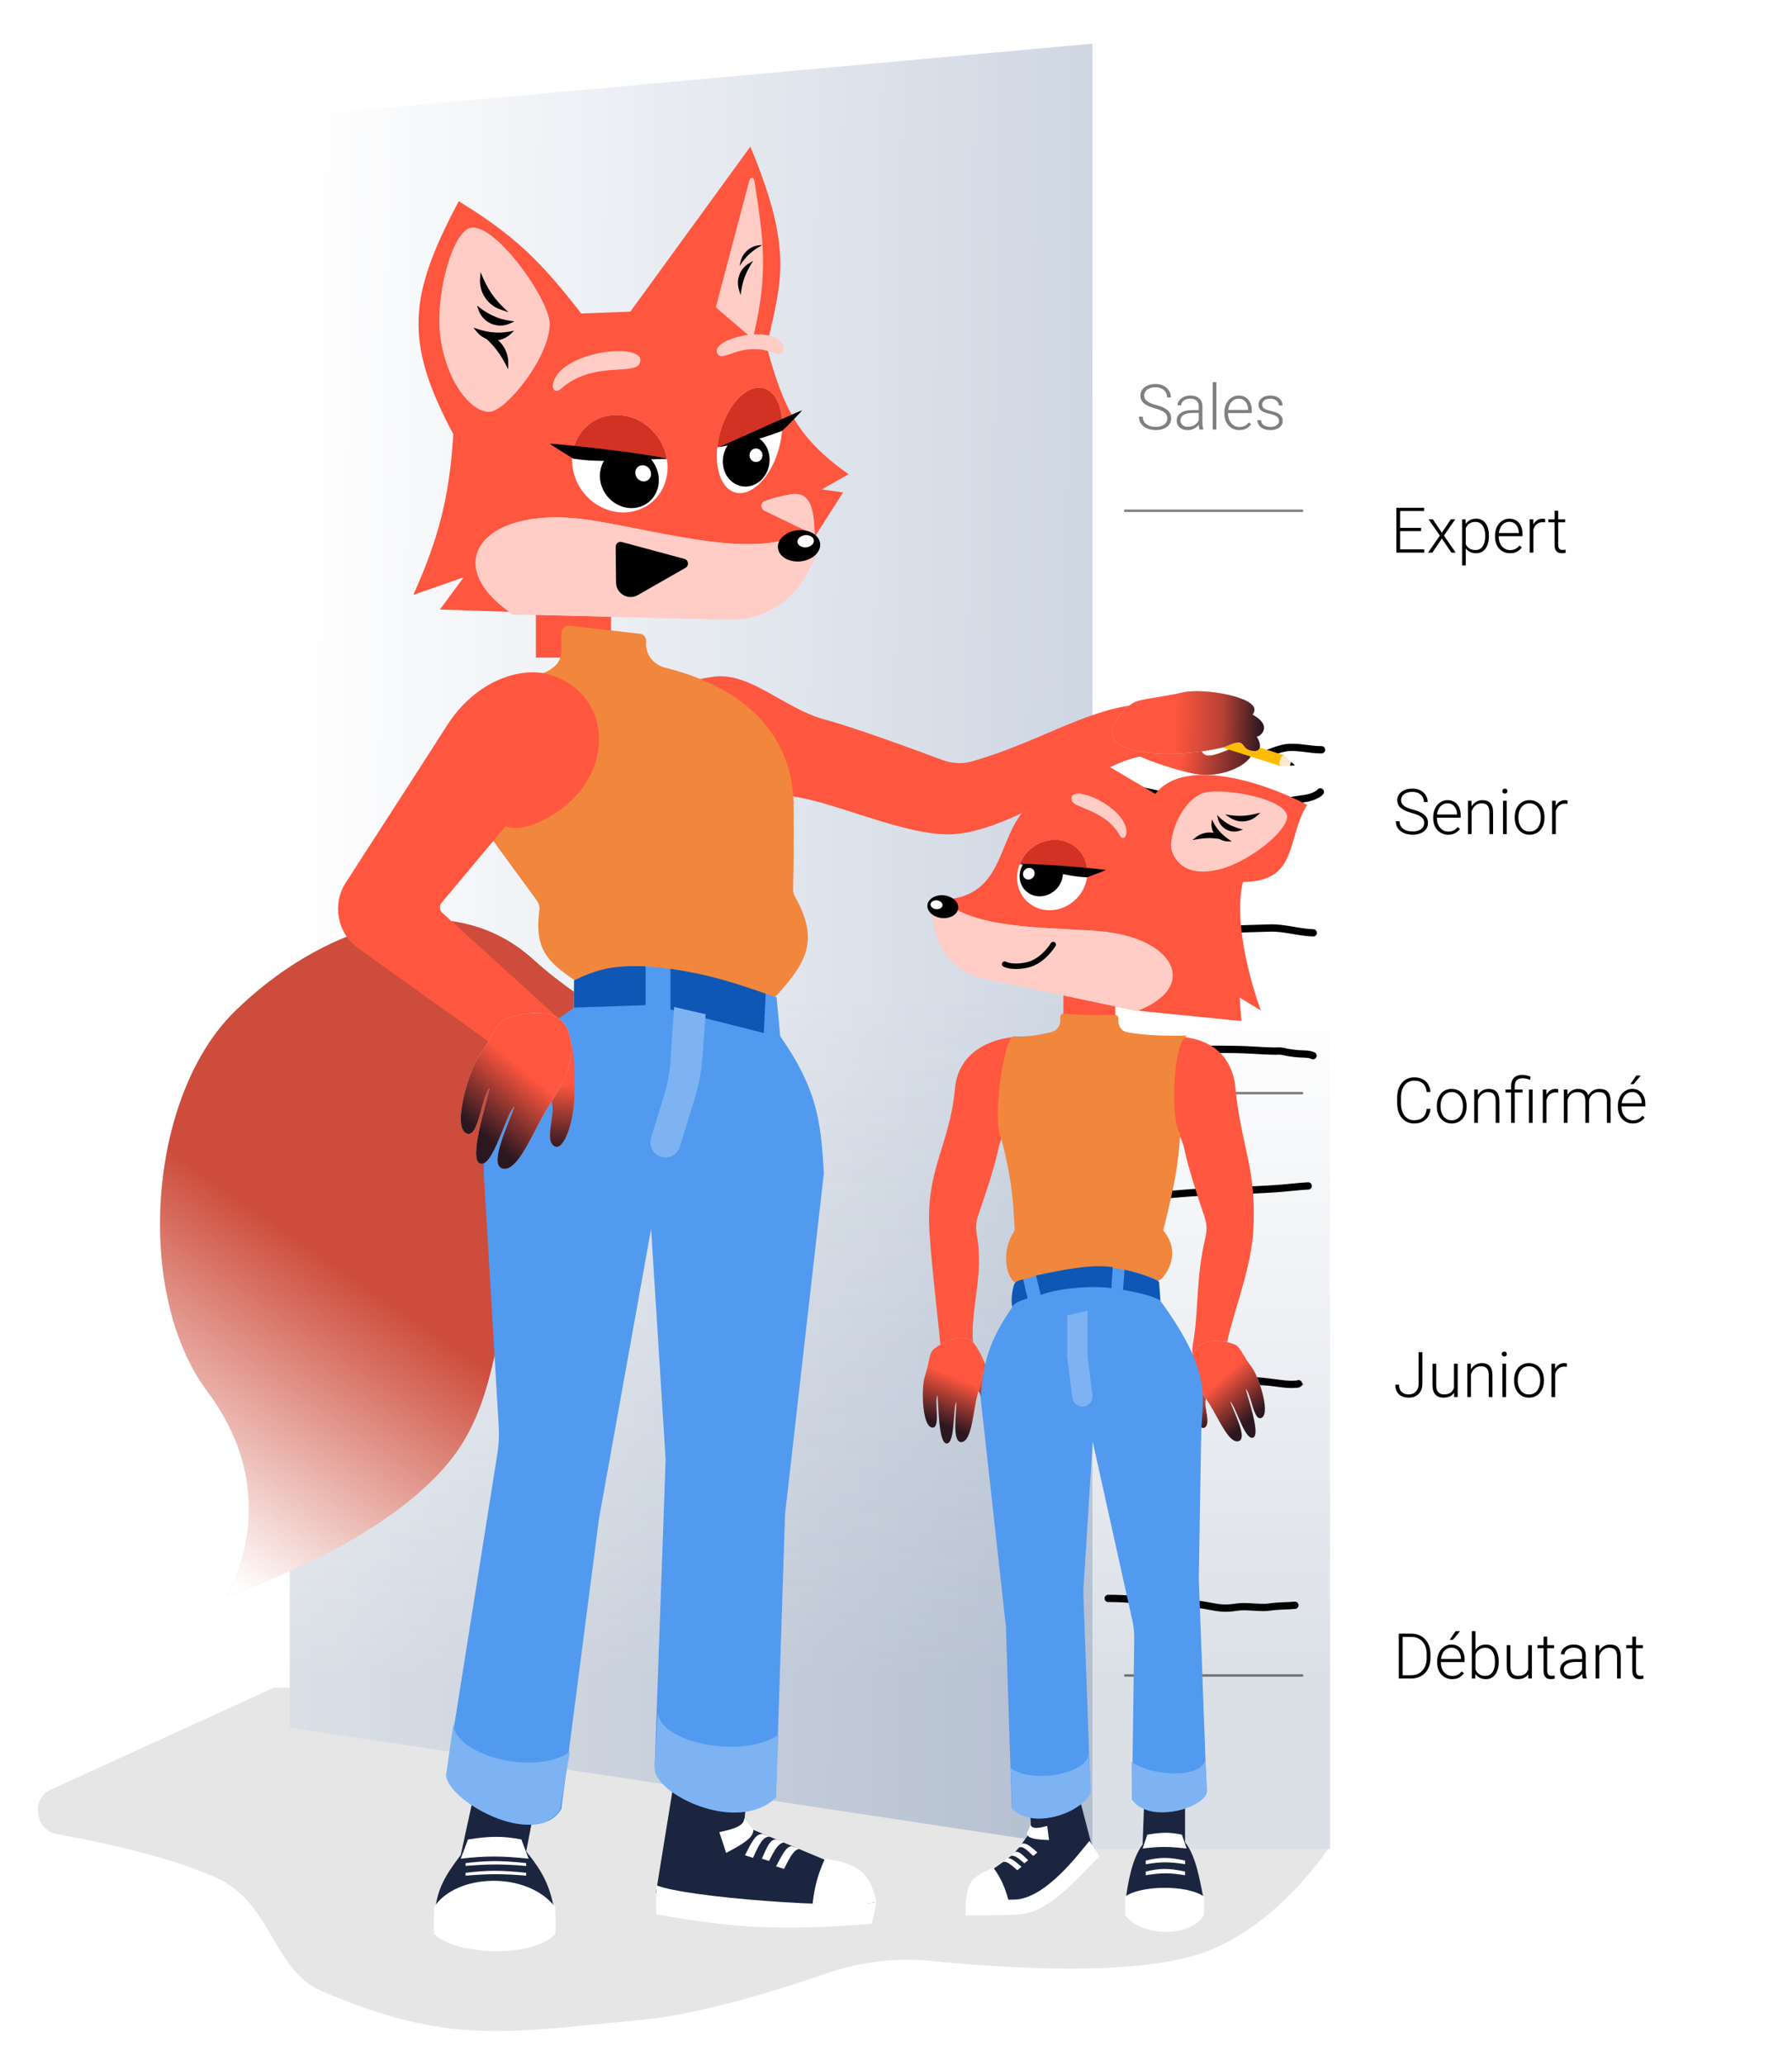 <svg width="739" height="851" viewBox="0 0 739 851" fill="none" xmlns="http://www.w3.org/2000/svg">
<g clip-path="url(#clip0_1078_112)">
<path d="M20.889 737.575L113 695.5H481.5L547.424 760.929C547.76 761.262 547.829 761.763 547.563 762.154C544.333 766.91 523.445 796.258 494 805.5C465.441 814.464 414.151 811.159 384.617 808.179C369.764 806.681 354.734 808.47 340.626 813.351C319.998 820.488 288.392 830.241 264 832.5C208.285 837.661 185 843 132.5 820.5C112.746 812.034 111.857 784.115 89.5 774C70.97 765.616 44.28 759.627 23.432 755.866C14.462 754.248 12.599 741.362 20.889 737.575Z" fill="black" fill-opacity="0.1"/>
<rect x="450.5" y="18" width="98" height="744" fill="white"/>
<rect x="450.5" y="18" width="98" height="744" fill="url(#paint0_linear_1078_112)" fill-opacity="0.2"/>
<path d="M450.5 18L119.5 48V712L450.5 762V18Z" fill="url(#paint1_linear_1078_112)"/>
<path d="M450.5 18L119.5 48V712L450.5 762V18Z" fill="url(#paint2_linear_1078_112)" fill-opacity="0.2"/>
<path d="M545 308.997C540.211 309.076 534.828 307.439 530.142 308.204C527.343 308.661 524.627 309.814 522.049 310.763" stroke="black" stroke-width="3" stroke-linecap="round"/>
<path d="M581.901 691.748H577.712L577.737 690.415H581.901C583.23 690.415 584.373 690.118 585.329 689.526C586.294 688.925 587.039 688.096 587.563 687.038C588.088 685.98 588.351 684.752 588.351 683.356V681.629C588.351 680.563 588.198 679.598 587.894 678.735C587.597 677.872 587.17 677.135 586.611 676.526C586.053 675.908 585.384 675.434 584.605 675.104C583.835 674.774 582.972 674.609 582.016 674.609H577.636V673.263H582.016C583.167 673.263 584.22 673.462 585.177 673.86C586.142 674.249 586.975 674.816 587.678 675.561C588.389 676.297 588.935 677.182 589.315 678.214C589.705 679.247 589.899 680.398 589.899 681.667V683.356C589.899 684.625 589.705 685.777 589.315 686.809C588.935 687.842 588.389 688.726 587.678 689.462C586.967 690.199 586.125 690.766 585.151 691.164C584.178 691.553 583.095 691.748 581.901 691.748ZM578.41 673.263V691.748H576.849V673.263H578.41ZM598.837 692.001C597.94 692.001 597.115 691.836 596.361 691.506C595.617 691.176 594.965 690.711 594.406 690.11C593.856 689.509 593.429 688.798 593.124 687.977C592.828 687.148 592.68 686.242 592.68 685.26V684.714C592.68 683.656 592.836 682.7 593.149 681.845C593.463 680.99 593.894 680.258 594.444 679.649C594.994 679.04 595.621 678.574 596.323 678.252C597.034 677.922 597.779 677.757 598.558 677.757C599.429 677.757 600.204 677.914 600.881 678.227C601.558 678.532 602.125 678.968 602.582 679.535C603.048 680.093 603.399 680.758 603.636 681.528C603.873 682.29 603.991 683.132 603.991 684.054V684.981H593.594V683.686H602.48V683.508C602.464 682.738 602.307 682.019 602.011 681.35C601.723 680.673 601.291 680.123 600.716 679.7C600.14 679.277 599.421 679.065 598.558 679.065C597.914 679.065 597.322 679.2 596.78 679.471C596.247 679.742 595.786 680.131 595.396 680.639C595.016 681.139 594.719 681.735 594.508 682.429C594.305 683.115 594.203 683.876 594.203 684.714V685.26C594.203 686.022 594.313 686.733 594.533 687.393C594.762 688.045 595.083 688.62 595.498 689.12C595.921 689.619 596.421 690.008 596.996 690.288C597.572 690.567 598.206 690.707 598.9 690.707C599.713 690.707 600.432 690.558 601.059 690.262C601.685 689.958 602.248 689.479 602.747 688.828L603.699 689.564C603.403 690.004 603.031 690.41 602.582 690.783C602.142 691.155 601.613 691.451 600.995 691.671C600.377 691.891 599.658 692.001 598.837 692.001ZM597.834 675.815L600.259 672.26H602.087L599.154 675.815H597.834ZM606.962 672.248H608.485V689.082L608.384 691.748H606.962V672.248ZM618.045 684.752V685.019C618.045 686.043 617.926 686.983 617.689 687.837C617.452 688.692 617.11 689.433 616.661 690.059C616.213 690.677 615.662 691.155 615.011 691.494C614.368 691.832 613.627 692.001 612.789 692.001C611.968 692.001 611.24 691.875 610.605 691.621C609.971 691.358 609.429 690.99 608.98 690.516C608.532 690.034 608.172 689.471 607.901 688.828C607.631 688.176 607.44 687.461 607.33 686.682V683.292C607.457 682.463 607.66 681.71 607.939 681.033C608.219 680.356 608.578 679.772 609.019 679.281C609.467 678.79 610 678.413 610.618 678.151C611.244 677.889 611.96 677.757 612.764 677.757C613.602 677.757 614.346 677.922 614.998 678.252C615.658 678.574 616.213 679.044 616.661 679.662C617.11 680.271 617.452 681.007 617.689 681.871C617.926 682.725 618.045 683.686 618.045 684.752ZM616.509 685.019V684.752C616.509 683.948 616.433 683.204 616.28 682.518C616.128 681.833 615.887 681.236 615.557 680.728C615.235 680.212 614.82 679.81 614.312 679.522C613.805 679.234 613.195 679.09 612.484 679.09C611.757 679.09 611.134 679.213 610.618 679.458C610.11 679.695 609.687 680.013 609.349 680.411C609.019 680.8 608.756 681.227 608.562 681.693C608.367 682.158 608.223 682.615 608.13 683.064V687.012C608.274 687.647 608.523 688.244 608.879 688.802C609.234 689.361 609.713 689.814 610.313 690.161C610.914 690.499 611.646 690.668 612.51 690.668C613.204 690.668 613.8 690.525 614.3 690.237C614.808 689.949 615.222 689.551 615.544 689.043C615.874 688.536 616.115 687.939 616.268 687.253C616.428 686.568 616.509 685.823 616.509 685.019ZM630.207 688.574V678.011H631.73V691.748H630.271L630.207 688.574ZM630.486 686.035L631.273 686.009C631.273 686.873 631.172 687.668 630.969 688.396C630.766 689.124 630.448 689.759 630.017 690.3C629.585 690.842 629.026 691.261 628.341 691.557C627.655 691.853 626.83 692.001 625.865 692.001C625.197 692.001 624.583 691.908 624.024 691.722C623.474 691.528 623 691.223 622.603 690.808C622.205 690.393 621.896 689.856 621.676 689.196C621.464 688.536 621.358 687.736 621.358 686.796V678.011H622.869V686.822C622.869 687.558 622.95 688.172 623.11 688.663C623.28 689.153 623.508 689.547 623.796 689.843C624.092 690.139 624.431 690.351 624.812 690.478C625.192 690.605 625.603 690.668 626.043 690.668C627.16 690.668 628.04 690.453 628.684 690.021C629.335 689.589 629.797 689.022 630.067 688.32C630.347 687.609 630.486 686.847 630.486 686.035ZM640.896 678.011V679.255H634.016V678.011H640.896ZM636.542 674.482H638.053V688.409C638.053 689.043 638.137 689.522 638.307 689.843C638.476 690.165 638.696 690.381 638.967 690.491C639.238 690.601 639.53 690.656 639.843 690.656C640.071 690.656 640.291 690.643 640.503 690.618C640.715 690.584 640.905 690.55 641.074 690.516L641.138 691.798C640.951 691.858 640.71 691.904 640.414 691.938C640.118 691.98 639.822 692.001 639.525 692.001C638.941 692.001 638.425 691.896 637.977 691.684C637.528 691.464 637.177 691.092 636.923 690.567C636.669 690.034 636.542 689.31 636.542 688.396V674.482ZM652.437 689.285V682.201C652.437 681.549 652.301 680.986 652.03 680.512C651.759 680.038 651.362 679.674 650.837 679.42C650.312 679.167 649.665 679.04 648.895 679.04C648.184 679.04 647.549 679.167 646.99 679.42C646.44 679.666 646.004 680 645.683 680.423C645.369 680.838 645.213 681.299 645.213 681.807L643.689 681.794C643.689 681.278 643.816 680.779 644.07 680.296C644.324 679.814 644.684 679.382 645.149 679.001C645.615 678.621 646.169 678.32 646.812 678.1C647.464 677.872 648.179 677.757 648.958 677.757C649.94 677.757 650.803 677.922 651.548 678.252C652.301 678.583 652.889 679.078 653.312 679.738C653.736 680.398 653.947 681.227 653.947 682.226V688.866C653.947 689.34 653.981 689.831 654.049 690.338C654.125 690.846 654.231 691.265 654.366 691.595V691.748H652.754C652.652 691.443 652.572 691.062 652.513 690.605C652.462 690.139 652.437 689.699 652.437 689.285ZM652.792 683.75L652.817 684.917H649.834C649.055 684.917 648.357 684.989 647.739 685.133C647.13 685.269 646.614 685.472 646.19 685.743C645.767 686.005 645.441 686.322 645.213 686.695C644.993 687.067 644.883 687.49 644.883 687.964C644.883 688.455 645.006 688.904 645.251 689.31C645.505 689.716 645.86 690.042 646.317 690.288C646.783 690.525 647.333 690.643 647.968 690.643C648.814 690.643 649.559 690.486 650.202 690.173C650.854 689.86 651.391 689.45 651.814 688.942C652.238 688.434 652.521 687.88 652.665 687.279L653.325 688.155C653.215 688.578 653.012 689.014 652.716 689.462C652.428 689.903 652.051 690.317 651.586 690.707C651.12 691.087 650.57 691.401 649.936 691.646C649.309 691.883 648.598 692.001 647.803 692.001C646.906 692.001 646.123 691.832 645.454 691.494C644.794 691.155 644.278 690.694 643.905 690.11C643.541 689.517 643.359 688.849 643.359 688.104C643.359 687.427 643.503 686.822 643.791 686.289C644.079 685.747 644.493 685.29 645.035 684.917C645.585 684.537 646.245 684.249 647.016 684.054C647.794 683.851 648.666 683.75 649.631 683.75H652.792ZM659.533 680.944V691.748H658.022V678.011H659.47L659.533 680.944ZM659.19 684.029L658.518 683.648C658.568 682.835 658.733 682.074 659.013 681.363C659.292 680.652 659.669 680.026 660.143 679.484C660.625 678.942 661.188 678.519 661.831 678.214C662.483 677.91 663.202 677.757 663.989 677.757C664.675 677.757 665.288 677.85 665.83 678.037C666.372 678.223 666.833 678.519 667.214 678.925C667.595 679.332 667.882 679.852 668.077 680.487C668.28 681.122 668.382 681.896 668.382 682.81V691.748H666.858V682.797C666.858 681.849 666.727 681.109 666.465 680.576C666.202 680.034 665.83 679.649 665.348 679.42C664.865 679.192 664.294 679.078 663.634 679.078C662.906 679.078 662.267 679.238 661.717 679.56C661.175 679.873 660.718 680.284 660.346 680.792C659.982 681.291 659.702 681.828 659.508 682.404C659.313 682.971 659.207 683.513 659.19 684.029ZM677.51 678.011V679.255H670.629V678.011H677.51ZM673.155 674.482H674.666V688.409C674.666 689.043 674.751 689.522 674.92 689.843C675.089 690.165 675.309 690.381 675.58 690.491C675.851 690.601 676.143 690.656 676.456 690.656C676.685 690.656 676.905 690.643 677.116 690.618C677.328 690.584 677.518 690.55 677.688 690.516L677.751 691.798C677.565 691.858 677.324 691.904 677.027 691.938C676.731 691.98 676.435 692.001 676.139 692.001C675.555 692.001 675.038 691.896 674.59 691.684C674.141 691.464 673.79 691.092 673.536 690.567C673.282 690.034 673.155 689.31 673.155 688.396V674.482Z" fill="black"/>
<path d="M585.012 570.238V557.263H586.573V570.238C586.573 571.482 586.328 572.531 585.837 573.386C585.354 574.241 584.694 574.893 583.856 575.341C583.019 575.781 582.062 576.001 580.987 576.001C579.887 576.001 578.914 575.807 578.067 575.417C577.229 575.028 576.578 574.44 576.112 573.653C575.647 572.857 575.414 571.854 575.414 570.644H576.976C576.976 571.533 577.132 572.278 577.445 572.878C577.767 573.471 578.228 573.919 578.829 574.224C579.43 574.52 580.149 574.668 580.987 574.668C581.741 574.668 582.418 574.503 583.019 574.173C583.628 573.835 584.11 573.34 584.466 572.688C584.83 572.028 585.012 571.211 585.012 570.238ZM599.611 572.574V562.011H601.135V575.748H599.675L599.611 572.574ZM599.891 570.035L600.678 570.009C600.678 570.873 600.576 571.668 600.373 572.396C600.17 573.124 599.853 573.759 599.421 574.3C598.989 574.842 598.431 575.261 597.745 575.557C597.06 575.853 596.234 576.001 595.27 576.001C594.601 576.001 593.987 575.908 593.429 575.722C592.879 575.528 592.405 575.223 592.007 574.808C591.609 574.393 591.3 573.856 591.08 573.196C590.868 572.536 590.763 571.736 590.763 570.796V562.011H592.273V570.822C592.273 571.558 592.354 572.172 592.515 572.663C592.684 573.153 592.912 573.547 593.2 573.843C593.496 574.139 593.835 574.351 594.216 574.478C594.597 574.605 595.007 574.668 595.447 574.668C596.564 574.668 597.445 574.453 598.088 574.021C598.74 573.589 599.201 573.022 599.472 572.32C599.751 571.609 599.891 570.847 599.891 570.035ZM606.619 564.944V575.748H605.108V562.011H606.556L606.619 564.944ZM606.276 568.029L605.604 567.648C605.654 566.835 605.819 566.074 606.099 565.363C606.378 564.652 606.755 564.026 607.229 563.484C607.711 562.942 608.274 562.519 608.917 562.214C609.569 561.91 610.288 561.757 611.075 561.757C611.761 561.757 612.374 561.85 612.916 562.037C613.458 562.223 613.919 562.519 614.3 562.925C614.681 563.332 614.968 563.852 615.163 564.487C615.366 565.122 615.468 565.896 615.468 566.81V575.748H613.944V566.797C613.944 565.849 613.813 565.109 613.551 564.576C613.288 564.034 612.916 563.649 612.434 563.42C611.951 563.192 611.38 563.078 610.72 563.078C609.992 563.078 609.353 563.238 608.803 563.56C608.261 563.873 607.804 564.284 607.432 564.792C607.068 565.291 606.788 565.828 606.594 566.404C606.399 566.971 606.293 567.513 606.276 568.029ZM621.092 562.011V575.748H619.581V562.011H621.092ZM619.314 558.038C619.314 557.75 619.403 557.509 619.581 557.314C619.767 557.111 620.021 557.009 620.343 557.009C620.664 557.009 620.918 557.111 621.104 557.314C621.299 557.509 621.396 557.75 621.396 558.038C621.396 558.317 621.299 558.558 621.104 558.761C620.918 558.956 620.664 559.053 620.343 559.053C620.021 559.053 619.767 558.956 619.581 558.761C619.403 558.558 619.314 558.317 619.314 558.038ZM624.405 569.095V568.676C624.405 567.678 624.549 566.755 624.837 565.909C625.125 565.062 625.535 564.33 626.068 563.712C626.61 563.095 627.257 562.616 628.011 562.278C628.764 561.931 629.602 561.757 630.524 561.757C631.455 561.757 632.298 561.931 633.051 562.278C633.804 562.616 634.451 563.095 634.993 563.712C635.535 564.33 635.95 565.062 636.237 565.909C636.525 566.755 636.669 567.678 636.669 568.676V569.095C636.669 570.094 636.525 571.016 636.237 571.863C635.95 572.701 635.535 573.429 634.993 574.046C634.46 574.664 633.817 575.147 633.063 575.494C632.31 575.832 631.472 576.001 630.55 576.001C629.619 576.001 628.777 575.832 628.023 575.494C627.27 575.147 626.623 574.664 626.081 574.046C625.539 573.429 625.125 572.701 624.837 571.863C624.549 571.016 624.405 570.094 624.405 569.095ZM625.916 568.676V569.095C625.916 569.848 626.018 570.564 626.221 571.241C626.424 571.909 626.72 572.506 627.109 573.031C627.499 573.547 627.981 573.953 628.557 574.25C629.132 574.546 629.797 574.694 630.55 574.694C631.295 574.694 631.951 574.546 632.518 574.25C633.093 573.953 633.576 573.547 633.965 573.031C634.354 572.506 634.646 571.909 634.841 571.241C635.044 570.564 635.146 569.848 635.146 569.095V568.676C635.146 567.931 635.044 567.225 634.841 566.556C634.646 565.888 634.35 565.291 633.952 564.766C633.563 564.241 633.08 563.827 632.505 563.522C631.929 563.217 631.269 563.065 630.524 563.065C629.78 563.065 629.119 563.217 628.544 563.522C627.977 563.827 627.494 564.241 627.097 564.766C626.707 565.291 626.411 565.888 626.208 566.556C626.013 567.225 625.916 567.931 625.916 568.676ZM641.328 564.284V575.748H639.817V562.011H641.29L641.328 564.284ZM646.19 561.91L646.152 563.306C645.983 563.281 645.818 563.26 645.657 563.243C645.496 563.226 645.323 563.217 645.137 563.217C644.477 563.217 643.897 563.34 643.397 563.585C642.907 563.822 642.492 564.157 642.153 564.588C641.815 565.012 641.557 565.511 641.379 566.086C641.201 566.653 641.1 567.263 641.074 567.915L640.516 568.13C640.516 567.233 640.609 566.4 640.795 565.629C640.981 564.859 641.265 564.186 641.646 563.611C642.035 563.027 642.521 562.574 643.105 562.252C643.698 561.922 644.392 561.757 645.188 561.757C645.382 561.757 645.573 561.774 645.759 561.808C645.953 561.833 646.097 561.867 646.19 561.91Z" fill="black"/>
<path d="M588.363 456.984H589.925C589.798 458.228 589.455 459.303 588.896 460.208C588.338 461.106 587.576 461.795 586.611 462.278C585.646 462.76 584.483 463.001 583.12 463.001C582.071 463.001 581.118 462.803 580.264 462.405C579.417 462.007 578.689 461.444 578.08 460.716C577.471 459.98 577.001 459.1 576.671 458.076C576.341 457.052 576.176 455.913 576.176 454.661V452.35C576.176 451.097 576.341 449.963 576.671 448.948C577.001 447.924 577.475 447.043 578.093 446.307C578.711 445.571 579.451 445.004 580.314 444.606C581.178 444.208 582.151 444.009 583.234 444.009C584.546 444.009 585.68 444.25 586.637 444.733C587.593 445.207 588.346 445.892 588.896 446.79C589.455 447.687 589.798 448.77 589.925 450.04H588.363C588.245 449.041 587.982 448.194 587.576 447.5C587.17 446.806 586.607 446.278 585.888 445.914C585.177 445.541 584.292 445.355 583.234 445.355C582.371 445.355 581.601 445.52 580.924 445.85C580.247 446.18 579.671 446.654 579.197 447.272C578.723 447.881 578.359 448.613 578.105 449.468C577.86 450.323 577.737 451.275 577.737 452.325V454.661C577.737 455.676 577.856 456.611 578.093 457.466C578.33 458.321 578.677 459.062 579.134 459.688C579.599 460.314 580.166 460.801 580.835 461.148C581.504 461.495 582.265 461.668 583.12 461.668C584.212 461.668 585.122 461.495 585.85 461.148C586.586 460.792 587.157 460.268 587.563 459.574C587.97 458.88 588.236 458.016 588.363 456.984ZM592.54 456.095V455.676C592.54 454.678 592.684 453.755 592.972 452.909C593.259 452.062 593.67 451.33 594.203 450.712C594.745 450.095 595.392 449.616 596.146 449.278C596.899 448.931 597.737 448.757 598.659 448.757C599.59 448.757 600.432 448.931 601.186 449.278C601.939 449.616 602.586 450.095 603.128 450.712C603.67 451.33 604.084 452.062 604.372 452.909C604.66 453.755 604.804 454.678 604.804 455.676V456.095C604.804 457.094 604.66 458.016 604.372 458.863C604.084 459.701 603.67 460.429 603.128 461.046C602.595 461.664 601.951 462.147 601.198 462.494C600.445 462.832 599.607 463.001 598.685 463.001C597.754 463.001 596.911 462.832 596.158 462.494C595.405 462.147 594.757 461.664 594.216 461.046C593.674 460.429 593.259 459.701 592.972 458.863C592.684 458.016 592.54 457.094 592.54 456.095ZM594.051 455.676V456.095C594.051 456.848 594.152 457.564 594.355 458.241C594.559 458.909 594.855 459.506 595.244 460.031C595.633 460.547 596.116 460.953 596.691 461.25C597.267 461.546 597.931 461.694 598.685 461.694C599.429 461.694 600.085 461.546 600.652 461.25C601.228 460.953 601.71 460.547 602.1 460.031C602.489 459.506 602.781 458.909 602.976 458.241C603.179 457.564 603.28 456.848 603.28 456.095V455.676C603.28 454.931 603.179 454.225 602.976 453.556C602.781 452.888 602.485 452.291 602.087 451.766C601.698 451.241 601.215 450.827 600.64 450.522C600.064 450.217 599.404 450.065 598.659 450.065C597.914 450.065 597.254 450.217 596.679 450.522C596.112 450.827 595.629 451.241 595.231 451.766C594.842 452.291 594.546 452.888 594.343 453.556C594.148 454.225 594.051 454.931 594.051 455.676ZM609.463 451.944V462.748H607.952V449.011H609.399L609.463 451.944ZM609.12 455.029L608.447 454.648C608.498 453.835 608.663 453.074 608.942 452.363C609.222 451.652 609.598 451.026 610.072 450.484C610.555 449.942 611.118 449.519 611.761 449.214C612.412 448.91 613.132 448.757 613.919 448.757C614.604 448.757 615.218 448.85 615.76 449.037C616.301 449.223 616.763 449.519 617.144 449.925C617.524 450.332 617.812 450.852 618.007 451.487C618.21 452.122 618.312 452.896 618.312 453.81V462.748H616.788V453.797C616.788 452.849 616.657 452.109 616.395 451.576C616.132 451.034 615.76 450.649 615.277 450.42C614.795 450.192 614.224 450.078 613.563 450.078C612.836 450.078 612.197 450.238 611.646 450.56C611.105 450.873 610.648 451.284 610.275 451.792C609.911 452.291 609.632 452.828 609.438 453.404C609.243 453.971 609.137 454.513 609.12 455.029ZM624.672 462.748H623.161V447.564C623.161 446.574 623.343 445.74 623.707 445.063C624.079 444.377 624.604 443.861 625.281 443.514C625.967 443.159 626.779 442.981 627.719 442.981C628.286 442.981 628.861 443.044 629.445 443.171C630.029 443.298 630.618 443.485 631.21 443.73L630.969 445.05C630.52 444.856 630.05 444.695 629.56 444.568C629.069 444.441 628.485 444.377 627.808 444.377C626.775 444.377 625.992 444.648 625.459 445.19C624.934 445.732 624.672 446.523 624.672 447.564V462.748ZM627.884 449.011V450.255H620.876V449.011H627.884ZM632.035 449.011V462.748H630.524V449.011H632.035ZM637.748 451.284V462.748H636.237V449.011H637.71L637.748 451.284ZM642.61 448.91L642.572 450.306C642.403 450.281 642.238 450.26 642.077 450.243C641.916 450.226 641.743 450.217 641.557 450.217C640.896 450.217 640.317 450.34 639.817 450.585C639.326 450.822 638.912 451.157 638.573 451.588C638.235 452.012 637.977 452.511 637.799 453.086C637.621 453.653 637.52 454.263 637.494 454.915L636.936 455.13C636.936 454.233 637.029 453.4 637.215 452.629C637.401 451.859 637.685 451.186 638.065 450.611C638.455 450.027 638.941 449.574 639.525 449.252C640.118 448.922 640.812 448.757 641.607 448.757C641.802 448.757 641.993 448.774 642.179 448.808C642.373 448.833 642.517 448.867 642.61 448.91ZM646.432 451.855V462.748H644.908V449.011H646.368L646.432 451.855ZM646.152 455.029L645.416 454.648C645.467 453.835 645.619 453.074 645.873 452.363C646.135 451.652 646.499 451.026 646.965 450.484C647.43 449.942 647.989 449.519 648.641 449.214C649.292 448.91 650.033 448.757 650.862 448.757C651.531 448.757 652.136 448.85 652.678 449.037C653.228 449.214 653.693 449.498 654.074 449.887C654.464 450.268 654.764 450.767 654.976 451.385C655.187 452.003 655.293 452.744 655.293 453.607V462.748H653.782V453.658C653.782 452.744 653.638 452.028 653.351 451.512C653.071 450.996 652.678 450.628 652.17 450.408C651.671 450.188 651.091 450.078 650.431 450.078C649.652 450.078 648.992 450.238 648.45 450.56C647.917 450.873 647.481 451.284 647.143 451.792C646.812 452.291 646.567 452.828 646.406 453.404C646.245 453.971 646.161 454.513 646.152 455.029ZM655.28 453.835L654.265 453.861C654.307 453.192 654.459 452.553 654.722 451.944C654.993 451.334 655.361 450.793 655.826 450.319C656.292 449.836 656.846 449.456 657.489 449.176C658.141 448.897 658.873 448.757 659.686 448.757C660.396 448.757 661.031 448.855 661.59 449.049C662.148 449.236 662.618 449.536 662.999 449.951C663.388 450.357 663.685 450.877 663.888 451.512C664.091 452.147 664.192 452.909 664.192 453.797V462.748H662.669V453.785C662.669 452.811 662.525 452.058 662.237 451.525C661.958 450.983 661.569 450.607 661.069 450.395C660.57 450.183 659.986 450.078 659.317 450.078C658.657 450.086 658.077 450.209 657.578 450.446C657.079 450.674 656.66 450.979 656.321 451.36C655.991 451.732 655.737 452.134 655.56 452.566C655.39 452.998 655.297 453.421 655.28 453.835ZM673.358 463.001C672.461 463.001 671.636 462.836 670.883 462.506C670.138 462.176 669.486 461.711 668.928 461.11C668.378 460.509 667.95 459.798 667.646 458.977C667.349 458.148 667.201 457.242 667.201 456.26V455.714C667.201 454.656 667.358 453.7 667.671 452.845C667.984 451.99 668.416 451.258 668.966 450.649C669.516 450.04 670.142 449.574 670.845 449.252C671.556 448.922 672.3 448.757 673.079 448.757C673.951 448.757 674.725 448.914 675.402 449.227C676.079 449.532 676.646 449.968 677.104 450.535C677.569 451.093 677.92 451.758 678.157 452.528C678.394 453.29 678.513 454.132 678.513 455.054V455.981H668.115V454.686H677.002V454.508C676.985 453.738 676.828 453.019 676.532 452.35C676.244 451.673 675.813 451.123 675.237 450.7C674.662 450.277 673.942 450.065 673.079 450.065C672.436 450.065 671.843 450.2 671.302 450.471C670.769 450.742 670.307 451.131 669.918 451.639C669.537 452.139 669.241 452.735 669.029 453.429C668.826 454.115 668.725 454.876 668.725 455.714V456.26C668.725 457.022 668.835 457.733 669.055 458.393C669.283 459.045 669.605 459.62 670.02 460.12C670.443 460.619 670.942 461.008 671.518 461.288C672.093 461.567 672.728 461.707 673.422 461.707C674.234 461.707 674.954 461.558 675.58 461.262C676.206 460.958 676.769 460.479 677.269 459.828L678.221 460.564C677.924 461.004 677.552 461.41 677.104 461.783C676.663 462.155 676.134 462.451 675.517 462.671C674.899 462.891 674.179 463.001 673.358 463.001ZM672.355 446.815L674.78 443.26H676.608L673.676 446.815H672.355Z" fill="black"/>
<path d="M587.31 339.203C587.31 338.695 587.225 338.242 587.056 337.844C586.886 337.446 586.607 337.091 586.218 336.778C585.837 336.456 585.321 336.16 584.669 335.889C584.026 335.61 583.222 335.335 582.257 335.064C581.334 334.802 580.501 334.514 579.756 334.201C579.011 333.888 578.372 333.528 577.839 333.122C577.314 332.715 576.912 332.241 576.633 331.7C576.354 331.15 576.214 330.511 576.214 329.783C576.214 329.072 576.366 328.424 576.671 327.84C576.976 327.256 577.403 326.753 577.953 326.33C578.512 325.906 579.168 325.581 579.921 325.352C580.683 325.124 581.516 325.009 582.422 325.009C583.717 325.009 584.834 325.255 585.773 325.746C586.721 326.236 587.453 326.901 587.97 327.739C588.494 328.568 588.757 329.499 588.757 330.532H587.195C587.195 329.728 587.005 329.013 586.624 328.386C586.252 327.751 585.71 327.256 584.999 326.901C584.297 326.537 583.438 326.355 582.422 326.355C581.406 326.355 580.551 326.512 579.857 326.825C579.172 327.129 578.651 327.54 578.296 328.056C577.949 328.564 577.775 329.131 577.775 329.757C577.775 330.197 577.86 330.604 578.029 330.976C578.199 331.34 578.474 331.683 578.854 332.004C579.244 332.318 579.756 332.614 580.391 332.893C581.025 333.164 581.808 333.422 582.739 333.667C583.721 333.938 584.593 334.239 585.354 334.569C586.116 334.899 586.759 335.28 587.284 335.711C587.809 336.135 588.207 336.63 588.478 337.197C588.748 337.764 588.884 338.424 588.884 339.177C588.884 339.931 588.723 340.608 588.401 341.208C588.088 341.801 587.644 342.305 587.068 342.719C586.501 343.134 585.828 343.451 585.05 343.671C584.28 343.891 583.438 344.001 582.523 344.001C581.702 344.001 580.886 343.896 580.073 343.684C579.261 343.472 578.516 343.147 577.839 342.707C577.17 342.258 576.633 341.682 576.227 340.98C575.829 340.278 575.63 339.44 575.63 338.466H577.179C577.179 339.245 577.335 339.901 577.648 340.434C577.962 340.967 578.376 341.399 578.893 341.729C579.417 342.059 579.993 342.3 580.619 342.453C581.254 342.597 581.889 342.668 582.523 342.668C583.497 342.668 584.339 342.525 585.05 342.237C585.769 341.949 586.324 341.547 586.713 341.031C587.111 340.506 587.31 339.897 587.31 339.203ZM597.212 344.001C596.315 344.001 595.49 343.836 594.736 343.506C593.992 343.176 593.34 342.711 592.781 342.11C592.231 341.509 591.804 340.798 591.499 339.977C591.203 339.148 591.055 338.242 591.055 337.26V336.714C591.055 335.656 591.211 334.7 591.524 333.845C591.838 332.99 592.269 332.258 592.819 331.649C593.369 331.04 593.996 330.574 594.698 330.252C595.409 329.922 596.154 329.757 596.933 329.757C597.804 329.757 598.579 329.914 599.256 330.227C599.933 330.532 600.5 330.968 600.957 331.535C601.423 332.093 601.774 332.758 602.011 333.528C602.248 334.29 602.366 335.132 602.366 336.054V336.981H591.969V335.686H600.855V335.508C600.839 334.738 600.682 334.019 600.386 333.35C600.098 332.673 599.666 332.123 599.091 331.7C598.515 331.277 597.796 331.065 596.933 331.065C596.289 331.065 595.697 331.2 595.155 331.471C594.622 331.742 594.161 332.131 593.771 332.639C593.391 333.139 593.094 333.735 592.883 334.429C592.68 335.115 592.578 335.876 592.578 336.714V337.26C592.578 338.022 592.688 338.733 592.908 339.393C593.137 340.045 593.458 340.62 593.873 341.12C594.296 341.619 594.796 342.008 595.371 342.288C595.947 342.567 596.581 342.707 597.275 342.707C598.088 342.707 598.807 342.558 599.434 342.262C600.06 341.958 600.623 341.479 601.122 340.828L602.074 341.564C601.778 342.004 601.406 342.41 600.957 342.783C600.517 343.155 599.988 343.451 599.37 343.671C598.752 343.891 598.033 344.001 597.212 344.001ZM606.873 332.944V343.748H605.362V330.011H606.81L606.873 332.944ZM606.53 336.029L605.857 335.648C605.908 334.835 606.073 334.074 606.353 333.363C606.632 332.652 607.008 332.026 607.482 331.484C607.965 330.942 608.528 330.519 609.171 330.214C609.823 329.91 610.542 329.757 611.329 329.757C612.015 329.757 612.628 329.85 613.17 330.037C613.712 330.223 614.173 330.519 614.554 330.925C614.935 331.332 615.222 331.852 615.417 332.487C615.62 333.122 615.722 333.896 615.722 334.81V343.748H614.198V334.797C614.198 333.849 614.067 333.109 613.805 332.576C613.542 332.034 613.17 331.649 612.688 331.42C612.205 331.192 611.634 331.078 610.974 331.078C610.246 331.078 609.607 331.238 609.057 331.56C608.515 331.873 608.058 332.284 607.686 332.792C607.322 333.291 607.042 333.828 606.848 334.404C606.653 334.971 606.547 335.513 606.53 336.029ZM621.346 330.011V343.748H619.835V330.011H621.346ZM619.568 326.038C619.568 325.75 619.657 325.509 619.835 325.314C620.021 325.111 620.275 325.009 620.597 325.009C620.918 325.009 621.172 325.111 621.358 325.314C621.553 325.509 621.65 325.75 621.65 326.038C621.65 326.317 621.553 326.558 621.358 326.761C621.172 326.956 620.918 327.053 620.597 327.053C620.275 327.053 620.021 326.956 619.835 326.761C619.657 326.558 619.568 326.317 619.568 326.038ZM624.659 337.095V336.676C624.659 335.678 624.803 334.755 625.091 333.909C625.379 333.062 625.789 332.33 626.322 331.712C626.864 331.095 627.511 330.616 628.265 330.278C629.018 329.931 629.856 329.757 630.778 329.757C631.709 329.757 632.551 329.931 633.305 330.278C634.058 330.616 634.705 331.095 635.247 331.712C635.789 332.33 636.203 333.062 636.491 333.909C636.779 334.755 636.923 335.678 636.923 336.676V337.095C636.923 338.094 636.779 339.016 636.491 339.863C636.203 340.701 635.789 341.429 635.247 342.046C634.714 342.664 634.071 343.147 633.317 343.494C632.564 343.832 631.726 344.001 630.804 344.001C629.873 344.001 629.031 343.832 628.277 343.494C627.524 343.147 626.877 342.664 626.335 342.046C625.793 341.429 625.379 340.701 625.091 339.863C624.803 339.016 624.659 338.094 624.659 337.095ZM626.17 336.676V337.095C626.17 337.848 626.271 338.564 626.475 339.241C626.678 339.909 626.974 340.506 627.363 341.031C627.753 341.547 628.235 341.953 628.811 342.25C629.386 342.546 630.05 342.694 630.804 342.694C631.549 342.694 632.204 342.546 632.771 342.25C633.347 341.953 633.829 341.547 634.219 341.031C634.608 340.506 634.9 339.909 635.095 339.241C635.298 338.564 635.399 337.848 635.399 337.095V336.676C635.399 335.931 635.298 335.225 635.095 334.556C634.9 333.888 634.604 333.291 634.206 332.766C633.817 332.241 633.334 331.827 632.759 331.522C632.183 331.217 631.523 331.065 630.778 331.065C630.034 331.065 629.373 331.217 628.798 331.522C628.231 331.827 627.748 332.241 627.351 332.766C626.961 333.291 626.665 333.888 626.462 334.556C626.267 335.225 626.17 335.931 626.17 336.676ZM641.582 332.284V343.748H640.071V330.011H641.544L641.582 332.284ZM646.444 329.91L646.406 331.306C646.237 331.281 646.072 331.26 645.911 331.243C645.75 331.226 645.577 331.217 645.391 331.217C644.73 331.217 644.151 331.34 643.651 331.585C643.16 331.822 642.746 332.157 642.407 332.588C642.069 333.012 641.811 333.511 641.633 334.086C641.455 334.653 641.354 335.263 641.328 335.915L640.77 336.13C640.77 335.233 640.863 334.4 641.049 333.629C641.235 332.859 641.519 332.186 641.899 331.611C642.289 331.027 642.775 330.574 643.359 330.252C643.952 329.922 644.646 329.757 645.441 329.757C645.636 329.757 645.826 329.774 646.013 329.808C646.207 329.833 646.351 329.867 646.444 329.91Z" fill="black"/>
<path d="M587.338 226.415V227.748H576.94V226.415H587.338ZM577.41 209.263V227.748H575.849V209.263H577.41ZM586.043 217.553V218.886H576.94V217.553H586.043ZM587.274 209.263V210.609H576.94V209.263H587.274ZM590.893 214.011L594.6 219.559L598.319 214.011H600.122L595.463 220.74L600.312 227.748H598.535L594.612 221.946L590.702 227.748H588.925L593.774 220.74L589.115 214.011H590.893ZM604.464 216.652V233.029H602.94V214.011H604.362L604.464 216.652ZM614.011 220.752V221.019C614.011 222.043 613.892 222.983 613.655 223.837C613.418 224.692 613.076 225.433 612.627 226.059C612.187 226.677 611.641 227.155 610.989 227.494C610.338 227.832 609.597 228.001 608.768 228.001C607.947 228.001 607.215 227.875 606.571 227.621C605.928 227.367 605.374 227.007 604.908 226.542C604.451 226.068 604.083 225.517 603.804 224.891C603.533 224.256 603.342 223.562 603.232 222.809V219.292C603.359 218.463 603.567 217.71 603.854 217.033C604.142 216.356 604.51 215.772 604.959 215.281C605.416 214.79 605.958 214.413 606.584 214.151C607.21 213.889 607.925 213.757 608.729 213.757C609.567 213.757 610.312 213.922 610.964 214.252C611.624 214.574 612.178 215.044 612.627 215.662C613.084 216.271 613.427 217.007 613.655 217.871C613.892 218.725 614.011 219.686 614.011 220.752ZM612.487 221.019V220.752C612.487 219.948 612.403 219.204 612.233 218.518C612.073 217.833 611.823 217.236 611.484 216.728C611.154 216.212 610.731 215.81 610.215 215.522C609.707 215.234 609.102 215.09 608.399 215.09C607.672 215.09 607.049 215.213 606.533 215.458C606.025 215.695 605.602 216.013 605.264 216.411C604.925 216.8 604.659 217.227 604.464 217.693C604.269 218.158 604.125 218.615 604.032 219.064V223.114C604.193 223.757 604.451 224.354 604.807 224.904C605.162 225.445 605.636 225.881 606.229 226.211C606.829 226.533 607.562 226.694 608.425 226.694C609.119 226.694 609.72 226.55 610.228 226.262C610.735 225.974 611.154 225.572 611.484 225.056C611.823 224.54 612.073 223.939 612.233 223.253C612.403 222.568 612.487 221.823 612.487 221.019ZM622.694 228.001C621.797 228.001 620.972 227.836 620.219 227.506C619.474 227.176 618.822 226.711 618.264 226.11C617.714 225.509 617.286 224.798 616.981 223.977C616.685 223.148 616.537 222.242 616.537 221.26V220.714C616.537 219.656 616.694 218.7 617.007 217.845C617.32 216.99 617.752 216.258 618.302 215.649C618.852 215.04 619.478 214.574 620.181 214.252C620.892 213.922 621.636 213.757 622.415 213.757C623.287 213.757 624.061 213.914 624.738 214.227C625.415 214.532 625.982 214.968 626.439 215.535C626.905 216.093 627.256 216.758 627.493 217.528C627.73 218.29 627.849 219.132 627.849 220.054V220.981H617.451V219.686H626.338V219.508C626.321 218.738 626.164 218.019 625.868 217.35C625.58 216.673 625.149 216.123 624.573 215.7C623.998 215.277 623.278 215.065 622.415 215.065C621.772 215.065 621.179 215.2 620.638 215.471C620.104 215.742 619.643 216.131 619.254 216.639C618.873 217.139 618.577 217.735 618.365 218.429C618.162 219.115 618.061 219.876 618.061 220.714V221.26C618.061 222.022 618.171 222.733 618.391 223.393C618.619 224.045 618.941 224.62 619.355 225.12C619.779 225.619 620.278 226.008 620.854 226.288C621.429 226.567 622.064 226.707 622.758 226.707C623.57 226.707 624.29 226.558 624.916 226.262C625.542 225.958 626.105 225.479 626.604 224.828L627.557 225.564C627.26 226.004 626.888 226.41 626.439 226.783C625.999 227.155 625.47 227.451 624.853 227.671C624.235 227.891 623.515 228.001 622.694 228.001ZM632.355 216.284V227.748H630.845V214.011H632.317L632.355 216.284ZM637.218 213.91L637.18 215.306C637.01 215.281 636.845 215.26 636.685 215.243C636.524 215.226 636.35 215.217 636.164 215.217C635.504 215.217 634.924 215.34 634.425 215.585C633.934 215.822 633.519 216.157 633.181 216.588C632.842 217.012 632.584 217.511 632.406 218.086C632.229 218.653 632.127 219.263 632.102 219.915L631.543 220.13C631.543 219.233 631.636 218.4 631.822 217.629C632.008 216.859 632.292 216.186 632.673 215.611C633.062 215.027 633.549 214.574 634.133 214.252C634.725 213.922 635.419 213.757 636.215 213.757C636.41 213.757 636.6 213.774 636.786 213.808C636.981 213.833 637.125 213.867 637.218 213.91ZM645.432 214.011V215.255H638.551V214.011H645.432ZM641.077 210.482H642.588V224.409C642.588 225.043 642.673 225.522 642.842 225.843C643.011 226.165 643.231 226.381 643.502 226.491C643.773 226.601 644.065 226.656 644.378 226.656C644.606 226.656 644.826 226.643 645.038 226.618C645.25 226.584 645.44 226.55 645.609 226.516L645.673 227.798C645.487 227.858 645.245 227.904 644.949 227.938C644.653 227.98 644.357 228.001 644.061 228.001C643.477 228.001 642.96 227.896 642.512 227.684C642.063 227.464 641.712 227.092 641.458 226.567C641.204 226.034 641.077 225.31 641.077 224.396V210.482Z" fill="black"/>
<path d="M481.396 172.455C481.396 171.947 481.312 171.494 481.143 171.097C480.973 170.699 480.694 170.343 480.305 170.03C479.924 169.709 479.408 169.412 478.756 169.142C478.113 168.862 477.309 168.587 476.344 168.316C475.421 168.054 474.588 167.766 473.843 167.453C473.098 167.14 472.459 166.78 471.926 166.374C471.401 165.968 470.999 165.494 470.72 164.952C470.44 164.402 470.301 163.763 470.301 163.035C470.301 162.324 470.453 161.677 470.758 161.093C471.062 160.509 471.49 160.005 472.04 159.582C472.599 159.159 473.255 158.833 474.008 158.604C474.77 158.376 475.603 158.262 476.509 158.262C477.804 158.262 478.921 158.507 479.86 158.998C480.808 159.489 481.54 160.153 482.057 160.991C482.581 161.821 482.844 162.752 482.844 163.784H481.282C481.282 162.98 481.092 162.265 480.711 161.639C480.339 161.004 479.797 160.509 479.086 160.153C478.383 159.789 477.524 159.607 476.509 159.607C475.493 159.607 474.638 159.764 473.944 160.077C473.259 160.382 472.738 160.792 472.383 161.309C472.036 161.816 471.862 162.383 471.862 163.01C471.862 163.45 471.947 163.856 472.116 164.229C472.285 164.592 472.561 164.935 472.941 165.257C473.331 165.57 473.843 165.866 474.478 166.146C475.112 166.416 475.895 166.674 476.826 166.92C477.808 167.191 478.68 167.491 479.441 167.821C480.203 168.151 480.846 168.532 481.371 168.964C481.896 169.387 482.294 169.882 482.564 170.449C482.835 171.016 482.971 171.676 482.971 172.43C482.971 173.183 482.81 173.86 482.488 174.461C482.175 175.053 481.731 175.557 481.155 175.972C480.588 176.386 479.915 176.704 479.137 176.924C478.367 177.144 477.524 177.254 476.61 177.254C475.789 177.254 474.973 177.148 474.16 176.937C473.348 176.725 472.603 176.399 471.926 175.959C471.257 175.51 470.72 174.935 470.313 174.232C469.916 173.53 469.717 172.692 469.717 171.719H471.266C471.266 172.497 471.422 173.153 471.735 173.687C472.049 174.22 472.463 174.651 472.979 174.981C473.504 175.312 474.08 175.553 474.706 175.705C475.341 175.849 475.976 175.921 476.61 175.921C477.584 175.921 478.426 175.777 479.137 175.489C479.856 175.201 480.41 174.799 480.8 174.283C481.198 173.758 481.396 173.149 481.396 172.455ZM494.346 174.537V167.453C494.346 166.801 494.21 166.239 493.939 165.765C493.669 165.291 493.271 164.927 492.746 164.673C492.221 164.419 491.574 164.292 490.804 164.292C490.093 164.292 489.458 164.419 488.899 164.673C488.349 164.918 487.913 165.253 487.592 165.676C487.279 166.09 487.122 166.552 487.122 167.06L485.599 167.047C485.599 166.531 485.726 166.031 485.979 165.549C486.233 165.066 486.593 164.635 487.059 164.254C487.524 163.873 488.078 163.573 488.722 163.353C489.373 163.124 490.089 163.01 490.867 163.01C491.849 163.01 492.712 163.175 493.457 163.505C494.21 163.835 494.799 164.33 495.222 164.99C495.645 165.65 495.856 166.48 495.856 167.479V174.118C495.856 174.592 495.89 175.083 495.958 175.591C496.034 176.099 496.14 176.518 496.275 176.848V177H494.663C494.562 176.695 494.481 176.314 494.422 175.857C494.371 175.392 494.346 174.952 494.346 174.537ZM494.701 169.002L494.727 170.17H491.743C490.965 170.17 490.266 170.242 489.648 170.386C489.039 170.521 488.523 170.724 488.1 170.995C487.676 171.257 487.351 171.575 487.122 171.947C486.902 172.32 486.792 172.743 486.792 173.217C486.792 173.708 486.915 174.156 487.16 174.562C487.414 174.969 487.77 175.295 488.227 175.54C488.692 175.777 489.242 175.896 489.877 175.896C490.723 175.896 491.468 175.739 492.111 175.426C492.763 175.113 493.3 174.702 493.724 174.194C494.147 173.687 494.43 173.132 494.574 172.531L495.234 173.407C495.124 173.83 494.921 174.266 494.625 174.715C494.337 175.155 493.961 175.57 493.495 175.959C493.03 176.34 492.479 176.653 491.845 176.898C491.218 177.135 490.507 177.254 489.712 177.254C488.815 177.254 488.032 177.085 487.363 176.746C486.703 176.408 486.187 175.946 485.814 175.362C485.451 174.77 485.269 174.101 485.269 173.356C485.269 172.679 485.412 172.074 485.7 171.541C485.988 170.999 486.403 170.542 486.944 170.17C487.494 169.789 488.155 169.501 488.925 169.307C489.703 169.104 490.575 169.002 491.54 169.002H494.701ZM501.62 157.5V177H500.109V157.5H501.62ZM511.078 177.254C510.181 177.254 509.356 177.089 508.603 176.759C507.858 176.429 507.206 175.963 506.647 175.362C506.097 174.761 505.67 174.05 505.365 173.229C505.069 172.4 504.921 171.494 504.921 170.513V169.967C504.921 168.909 505.077 167.952 505.391 167.098C505.704 166.243 506.135 165.511 506.686 164.901C507.236 164.292 507.862 163.826 508.564 163.505C509.275 163.175 510.02 163.01 510.799 163.01C511.671 163.01 512.445 163.166 513.122 163.479C513.799 163.784 514.366 164.22 514.823 164.787C515.289 165.346 515.64 166.01 515.877 166.78C516.114 167.542 516.232 168.384 516.232 169.307V170.233H505.835V168.938H514.722V168.761C514.705 167.991 514.548 167.271 514.252 166.603C513.964 165.925 513.533 165.375 512.957 164.952C512.382 164.529 511.662 164.317 510.799 164.317C510.156 164.317 509.563 164.453 509.021 164.724C508.488 164.994 508.027 165.384 507.638 165.892C507.257 166.391 506.961 166.988 506.749 167.682C506.546 168.367 506.444 169.129 506.444 169.967V170.513C506.444 171.274 506.554 171.985 506.774 172.646C507.003 173.297 507.325 173.873 507.739 174.372C508.162 174.871 508.662 175.261 509.237 175.54C509.813 175.819 510.448 175.959 511.142 175.959C511.954 175.959 512.674 175.811 513.3 175.515C513.926 175.21 514.489 174.732 514.988 174.08L515.94 174.816C515.644 175.257 515.272 175.663 514.823 176.035C514.383 176.408 513.854 176.704 513.236 176.924C512.618 177.144 511.899 177.254 511.078 177.254ZM527.455 173.496C527.455 173.124 527.362 172.756 527.176 172.392C526.99 172.028 526.63 171.693 526.097 171.389C525.572 171.084 524.798 170.826 523.773 170.614C523.012 170.445 522.33 170.255 521.729 170.043C521.137 169.831 520.638 169.577 520.231 169.281C519.825 168.985 519.516 168.63 519.305 168.215C519.093 167.8 518.987 167.309 518.987 166.742C518.987 166.234 519.097 165.756 519.317 165.308C519.546 164.851 519.868 164.453 520.282 164.114C520.705 163.767 521.213 163.496 521.806 163.302C522.407 163.107 523.079 163.01 523.824 163.01C524.882 163.01 525.788 163.192 526.541 163.556C527.303 163.911 527.882 164.398 528.28 165.016C528.687 165.633 528.89 166.332 528.89 167.11H527.379C527.379 166.636 527.239 166.188 526.96 165.765C526.689 165.341 526.287 164.994 525.754 164.724C525.229 164.453 524.586 164.317 523.824 164.317C523.037 164.317 522.398 164.436 521.907 164.673C521.416 164.91 521.057 165.21 520.828 165.574C520.608 165.938 520.498 166.315 520.498 166.704C520.498 167.009 520.545 167.288 520.638 167.542C520.739 167.787 520.917 168.016 521.171 168.228C521.433 168.439 521.806 168.638 522.288 168.824C522.771 169.01 523.397 169.192 524.167 169.37C525.276 169.616 526.181 169.916 526.884 170.271C527.595 170.618 528.119 171.05 528.458 171.566C528.797 172.074 528.966 172.692 528.966 173.42C528.966 173.987 528.847 174.507 528.61 174.981C528.373 175.447 528.031 175.849 527.582 176.188C527.142 176.526 526.609 176.788 525.982 176.975C525.365 177.161 524.671 177.254 523.9 177.254C522.741 177.254 521.759 177.063 520.955 176.683C520.16 176.293 519.554 175.785 519.14 175.159C518.733 174.524 518.53 173.852 518.53 173.141H520.041C520.092 173.852 520.316 174.414 520.714 174.829C521.112 175.235 521.598 175.523 522.174 175.692C522.758 175.862 523.333 175.946 523.9 175.946C524.679 175.946 525.331 175.832 525.855 175.604C526.38 175.375 526.778 175.075 527.049 174.702C527.32 174.33 527.455 173.928 527.455 173.496Z" fill="black" fill-opacity="0.5"/>
<rect x="463.5" y="210" width="74" height="1" rx="0.5" fill="black" fill-opacity="0.5"/>
<rect x="463.5" y="330" width="74" height="1" rx="0.5" fill="black" fill-opacity="0.5"/>
<rect x="463.5" y="450" width="74" height="1" rx="0.5" fill="black" fill-opacity="0.5"/>
<rect x="463.5" y="570" width="74" height="1" rx="0.5" fill="black" fill-opacity="0.5"/>
<rect x="463.5" y="690" width="74" height="1" rx="0.5" fill="black" fill-opacity="0.5"/>
<path d="M457 658.748C460.433 658.748 463.834 658.817 467.258 659.209C476.413 660.257 487.646 659.986 496.742 661.562C502.869 662.624 504.255 663.208 510.403 662.296C514.117 661.744 519.969 662.9 523.668 662.296C527.112 661.733 530.552 661.915 534 661.562" stroke="black" stroke-width="3" stroke-linecap="round"/>
<path d="M453.5 571.748C460.254 571.069 466.842 571.313 473.616 571.335C481.74 571.36 483.388 571.273 491.404 570.399C498.475 569.628 499.602 569.095 506.496 568.817C513.743 568.524 521.002 569.192 528.193 570.206C530.186 570.487 532.234 570.608 534.241 570.495C534.638 570.473 535.208 570.442 535.5 570.262" stroke="black" stroke-width="3" stroke-linecap="round"/>
<path d="M461.5 494.748C471.683 493.424 481.859 492.201 492.096 491.517C503.358 490.764 514.646 490.652 525.907 489.901C530.443 489.599 534.965 488.979 539.5 488.748" stroke="black" stroke-width="3" stroke-linecap="round"/>
<path d="M463.817 433.81C471.698 431.676 480.297 432.425 488.366 432.461C497.723 432.502 507.15 432.253 516.497 432.775C519.641 432.95 522.766 433.167 525.917 433.182C526.872 433.186 527.949 433.042 528.894 433.275C532.041 434.05 535.183 434.339 538.441 434.426C539.372 434.451 540.652 434.654 541.476 435.066" stroke="black" stroke-width="3" stroke-linecap="round"/>
<path d="M461.934 383.667C465.307 383.507 468.641 383.126 472.028 383.086C478.214 383.013 484.401 383.23 490.588 383.249C501.679 383.281 512.74 382.737 523.823 382.458C529.77 382.308 535.622 384.271 541.569 384.458" stroke="black" stroke-width="3" stroke-linecap="round"/>
<path d="M460.5 323.748C468.312 325.358 476.176 326.847 483.857 328.821C488.89 330.115 494.084 330.173 499.321 330.325C507.872 330.574 516.447 330.844 525.006 330.713C529.462 330.645 533.675 329.623 538.046 329.083C540.205 328.817 543.147 327.826 544.5 326.367" stroke="black" stroke-width="3" stroke-linecap="round"/>
<g filter="url(#filter0_i_1078_112)">
<rect x="451.539" y="404.265" width="21.386" height="14.905" fill="#FF563F"/>
<path d="M453.079 716.629L437.154 728.078L438.227 749.509L434.356 754.922C432.39 757.672 429.971 760.067 427.202 762.005L421.665 765.881L425.877 780.787C450.417 775.318 446.987 771.476 463.201 755.394L453.079 716.629Z" fill="#1C253F"/>
<path d="M422.786 764.861C426.164 769.699 427.33 772.748 428.986 778.376L411.453 778.869C411.75 771.084 413.699 768.135 422.786 764.861Z" fill="white"/>
<path d="M444.859 747.521C440.971 748.496 438.875 748.861 437.959 747.146L436.399 750.94C437.162 752.369 438.899 753.124 445.613 753.325L444.859 747.521Z" fill="white"/>
<path d="M440.817 758.426C437.568 755.557 435.839 754.157 434.226 754.984L433.006 756.485C434.631 755.634 436.01 756.955 439.104 759.868L440.817 758.426Z" fill="white"/>
<path d="M436.997 761.62C434.503 759.261 433.002 757.637 431.536 758.305L429.749 759.845C431.342 759.503 432.748 760.558 435.455 762.918L436.997 761.62Z" fill="white"/>
<path d="M434.26 764.316C431.437 761.966 429.767 760.485 428.393 760.896L426.607 762.437C427.915 761.924 429.402 762.985 432.547 765.758L434.26 764.316Z" fill="white"/>
<path d="M462.285 753.68C458.922 757.504 444.347 777.871 431.061 777.871C423.933 778.004 416.156 778.004 411.188 778.004L411.188 784.351C418.748 784.351 426.906 784.324 432.682 784.027C445.319 783.379 456.012 770.418 466.381 760.049L462.285 753.68Z" fill="white"/>
<path d="M484.85 737.367H501.7V754.217C506.298 759.9 507.845 770.373 509.153 776.575H477.398C478.187 771.314 479.707 761.052 484.202 755.189L484.85 737.367Z" fill="#1C253F"/>
<path d="M477.074 776.593C483.081 772.093 502.207 771.547 509.477 776.593V783.379C495.729 789.312 488.664 789.15 477.074 783.379V776.593Z" fill="white"/>
<path d="M477.074 777.863C481.61 787.505 503.32 785.577 509.477 776.898V784.281C503.644 793.923 482.906 792.959 477.074 784.281V777.863Z" fill="white"/>
<path d="M486.147 751.107C492.331 750.062 495.445 750.076 500.404 751.107L502.348 756.809C495.062 755.982 491.08 755.953 484.202 756.809L486.147 751.107Z" fill="white"/>
<path d="M485.499 761.769C491.331 760.371 494.859 760.309 501.7 761.769V763.29C495.616 762.304 492.089 762.203 485.499 763.29V761.769Z" fill="white"/>
<path d="M485.499 766.306C491.331 764.907 494.859 764.845 501.7 766.306V767.826C495.616 766.841 492.089 766.739 485.499 767.826V766.306Z" fill="white"/>
<path d="M440.028 422.403C424.256 420.79 408.379 427.271 406.847 443.385C404.508 467.972 394.599 476.543 396.318 503.001C397.453 520.468 400.557 544.006 401.25 554.676C401.943 565.347 417.183 565.006 414.621 550.561C412.259 537.249 418.994 521.118 415.899 504.4C415.379 501.587 415.412 498.672 416.359 495.973C418.723 489.234 423.249 475.865 424.804 468.036C426.945 457.252 442.689 447.416 440.764 437.793C437.959 423.772 446.918 423.108 440.028 422.403Z" fill="#FF5740"/>
<path d="M492.554 422.435C508.326 420.821 520.963 427.302 522.496 443.417C524.834 468.003 531.503 476.574 529.784 503.032C528.649 520.499 519.065 542.093 518.372 552.763C517.678 563.434 502.439 563.093 505.001 548.648C507.365 535.323 506.128 521.377 510.101 504.983C510.765 502.245 510.715 499.375 509.804 496.709C507.457 489.842 502.866 475.963 501.298 468.067C499.157 457.283 483.413 447.447 485.338 437.824C488.143 423.803 485.665 423.139 492.554 422.435Z" fill="#FF5740"/>
<path d="M421.791 564.878C424.056 572.606 423.461 580.836 420.375 579.206C417.289 577.576 418.923 568.299 415.125 567.245C412.859 559.517 412.294 550.498 414.355 549.894C416.416 549.29 419.526 557.15 421.791 564.878Z" fill="#FF563F"/>
<path d="M421.791 564.878C424.056 572.606 423.461 580.836 420.375 579.206C417.289 577.576 418.923 568.299 415.125 567.245C412.859 559.517 412.294 550.498 414.355 549.894C416.416 549.29 419.526 557.15 421.791 564.878Z" fill="url(#paint3_linear_1078_112)"/>
<path d="M394.42 562.133C395.926 557.709 396.129 553.632 397.346 551.8C398.563 549.968 409.952 542.455 414.884 548.881C419.809 555.3 417.884 562.806 416.031 570.035L416.024 570.062C414.246 576.995 413.769 588.946 409.56 589.316C405.351 589.687 407.54 576.571 407.397 572.597C405.895 575.384 406.971 589.669 403.474 589.902C399.977 590.135 400.05 573.912 399.626 569.983C398.12 572.368 401.209 584.288 397.18 583.295C393.151 582.303 392.913 566.557 394.42 562.133Z" fill="#D9D9D9"/>
<path d="M394.42 562.133C395.926 557.709 396.129 553.632 397.346 551.8C398.563 549.968 409.952 542.455 414.884 548.881C419.809 555.3 417.884 562.806 416.031 570.035L416.024 570.062C414.246 576.995 413.769 588.946 409.56 589.316C405.351 589.687 407.54 576.571 407.397 572.597C405.895 575.384 406.971 589.669 403.474 589.902C399.977 590.135 400.05 573.912 399.626 569.983C398.12 572.368 401.209 584.288 397.18 583.295C393.151 582.303 392.913 566.557 394.42 562.133Z" fill="url(#paint4_linear_1078_112)"/>
<path d="M504.148 569.896C504.546 577.939 507.81 585.517 510.189 582.964C512.569 580.411 507.98 572.185 511.221 569.943C510.823 561.899 508.396 553.195 506.251 553.301C504.106 553.407 503.75 561.852 504.148 569.896Z" fill="#FF563F"/>
<path d="M504.148 569.896C504.546 577.939 507.81 585.517 510.189 582.964C512.569 580.411 507.98 572.185 511.221 569.943C510.823 561.899 508.396 553.195 506.251 553.301C504.106 553.407 503.75 561.852 504.148 569.896Z" fill="url(#paint5_linear_1078_112)"/>
<path d="M529.1 558.315C526.224 554.632 524.694 550.847 522.943 549.516C521.191 548.186 507.967 544.828 505.419 552.518C502.875 560.198 507.157 566.655 511.281 572.875L511.297 572.898C515.253 578.864 519.628 589.995 523.724 588.963C527.821 587.931 521.447 576.261 520.278 572.46C522.612 574.6 526.285 588.446 529.665 587.518C533.045 586.589 527.649 571.29 526.76 567.439C528.965 569.198 529.961 581.471 533.441 579.211C536.921 576.95 531.976 561.999 529.1 558.315Z" fill="#D9D9D9"/>
<path d="M529.1 558.315C526.224 554.632 524.694 550.847 522.943 549.516C521.191 548.186 507.967 544.828 505.419 552.518C502.875 560.198 507.157 566.655 511.281 572.875L511.297 572.898C515.253 578.864 519.628 589.995 523.724 588.963C527.821 587.931 521.447 576.261 520.278 572.46C522.612 574.6 526.285 588.446 529.665 587.518C533.045 586.589 527.649 571.29 526.76 567.439C528.965 569.198 529.961 581.471 533.441 579.211C536.921 576.95 531.976 561.999 529.1 558.315Z" fill="url(#paint6_linear_1078_112)"/>
<path d="M532.941 411.422L524.228 406.136L524.921 415.796L484.658 411.783C482.491 411.567 480.357 411.096 478.3 410.381L408.489 386.087L403.531 365.673C431.819 363.048 421.904 331.261 444.942 322.184C443.083 315.404 449.252 315.999 467.114 309L489.452 322.184C501.632 306.5 535.075 317.749 552.062 326.7C543.5 340.107 548.684 358.455 525.577 358.455C522.223 372.089 526.598 393.669 532.941 411.422Z" fill="#FF563F"/>
<path d="M508.378 322.126C515.049 319.096 542.381 323.659 543.737 331.051C544.787 336.779 528.497 350.124 515.991 353.263C502.554 356.635 497.816 350.325 496.229 345.641C494.642 340.957 499.251 326.272 508.378 322.126Z" fill="#FFCDC6"/>
<path d="M518.196 330.635C524.015 331.637 527.217 331.424 532.84 329.88L531.472 331.133C528.392 333.955 523.787 334.321 520.3 332.022L518.196 330.635Z" fill="black"/>
<path d="M471.095 392.452C471.095 392.452 466.722 399.6 460.286 400.177C456.39 400.526 453.219 399.607 451.666 398.396" stroke="black" stroke-width="2.552" stroke-linecap="round"/>
<path d="M519.358 341.501C513.624 340.091 510.415 340.078 504.698 341.222L506.15 340.068C509.422 337.471 514.041 337.43 517.357 339.969L519.358 341.501Z" fill="black"/>
<path d="M514.919 330.872C517.442 333.528 520.174 335.561 525.592 336.892L524.133 337.364C520.261 338.618 516.148 336.279 515.246 332.311L514.919 330.872Z" fill="black"/>
<path d="M512.782 332.687C514.331 336.007 516.276 338.802 520.991 341.785L519.457 341.77C515.388 341.729 512.23 338.205 512.635 334.155L512.782 332.687Z" fill="black"/>
<ellipse cx="13.949" cy="15.039" rx="13.949" ry="15.039" transform="matrix(-0.718 -0.696 -0.696 0.718 467.411 354.529)" fill="white"/>
<ellipse cx="8.608" cy="9.28" rx="8.608" ry="9.28" transform="matrix(-0.718 -0.696 -0.696 0.718 455.061 354.771)" fill="black"/>
<ellipse cx="2.311" cy="2.491" rx="2.311" ry="2.491" transform="matrix(-0.718 -0.696 -0.696 0.718 440.662 354.897)" fill="white"/>
<path fill-rule="evenodd" clip-rule="evenodd" d="M433.543 351.066C437.012 351.846 440.933 352.475 445.102 352.88C451.156 353.468 456.787 353.493 461.341 353.056C461.026 349.984 459.716 347.066 457.398 344.817C451.869 339.453 442.698 339.938 436.914 345.9C435.414 347.446 434.289 349.209 433.543 351.066Z" fill="#D13224"/>
<path d="M469.095 353.526C469.165 353.398 443.292 350.789 433.408 351.071C441.278 352.68 452.654 356.326 461.357 356.548C464.148 355.526 469.024 353.653 469.095 353.526Z" fill="black"/>
<path d="M476.045 333.166C479.293 338.368 476.538 342.412 474.756 339.266C468.558 328.321 455.402 328.32 454.877 324.574C453.999 318.297 470.788 324.746 476.045 333.166Z" fill="#FFCDC6"/>
<path d="M465.384 378.692C497.421 381.034 508.068 401.724 481.93 411.643L418.456 398.254C408.658 396.188 400.975 388.582 398.809 378.805L396.835 369.893L399.052 366.859L401.558 365.767C414.44 377.808 442.098 376.989 465.384 378.692Z" fill="url(#paint7_linear_1078_112)"/>
<path d="M465.384 378.692C497.421 381.034 508.068 401.724 481.93 411.643L418.456 398.254C408.658 396.188 400.975 388.582 398.809 378.805L396.835 369.893L399.052 366.859L401.558 365.767C414.44 377.808 442.098 376.989 465.384 378.692Z" fill="#FFCDC6"/>
<ellipse cx="6.223" cy="4.905" rx="6.223" ry="4.905" transform="matrix(-0.99 0.141 0.324 0.946 406.373 363.146)" fill="black"/>
<ellipse cx="2.416" cy="1.904" rx="2.416" ry="1.904" transform="matrix(-0.99 0.141 0.324 0.946 400.993 365.73)" fill="white"/>
<path d="M447.33 384.269C447.33 384.269 443.186 391.279 436.468 392.715C432.402 393.584 429.017 393.216 427.312 392.357" stroke="black" stroke-width="2.268" stroke-linecap="round"/>
<path d="M474.221 414.634C474.221 413.918 473.64 413.338 472.924 413.338H461.908L451.61 412.765C450.868 412.724 450.242 413.315 450.242 414.06V415.59C450.242 417.782 448.863 419.733 446.743 420.291C443.059 421.26 436.984 422.495 431.061 422.086C426.786 422.41 422.054 457.826 425.94 464.21C429.551 478.312 430.764 486.609 431.449 502.122C425.94 509.898 427.56 520.591 431.449 523.508C456.456 540.549 464.093 539.082 491.718 522.212C495.283 518.971 499.657 510.222 492.69 502.122C497.838 481.663 499.094 473.484 499.657 462.266C495.607 457.081 496.579 423.706 502.735 421.762C490.065 422.171 482.035 421.185 477.831 420.401C475.648 419.993 474.221 418.057 474.221 415.836V414.634Z" fill="#F1863D"/>
<path d="M433.016 522.857C459.573 514.521 477.097 516.418 490.683 522.73L490.845 530.183C514.499 562.067 508.342 572.307 508.342 587.212L507.37 645.537L510.61 733.349C507.046 742.098 485.66 745.662 479.828 735.617L480.746 670.38C480.782 667.868 480.525 665.36 479.981 662.908L463.626 589.156L459.738 650.722L462.654 732.377C462.654 739.182 443.536 750.199 430.251 740.154L427.821 665.303L417.452 571.659C418.264 557.116 420.748 547.714 430.413 533.747L431.226 525.075C431.323 524.045 432.029 523.167 433.016 522.857Z" fill="#529AEF"/>
<path d="M430.413 740.477C440.792 750.465 462.816 739.51 462.816 732.744L461.978 717.332C461.978 717.314 461.977 717.296 461.975 717.277L461.978 717.332C462.381 725.676 439.364 730.473 429.765 723.722L430.413 740.477Z" fill="#529AEF"/>
<path d="M430.413 740.477C440.792 750.465 462.816 739.51 462.816 732.744L461.978 717.332C461.978 717.314 461.977 717.296 461.975 717.277L461.978 717.332C462.381 725.676 439.364 730.473 429.765 723.722L430.413 740.477Z" fill="white" fill-opacity="0.25"/>
<path d="M479.741 736.564C486.956 747.179 510.772 739.808 510.772 733.053L510.076 719.328C510.074 719.293 510.072 719.257 510.07 719.221L510.076 719.328C510.405 727.587 489.415 727.85 479.666 721.124L479.741 736.564Z" fill="#529AEF"/>
<path d="M479.741 736.564C486.956 747.179 510.772 739.808 510.772 733.053L510.076 719.328C510.074 719.293 510.072 719.257 510.07 719.221L510.076 719.328C510.405 727.587 489.415 727.85 479.666 721.124L479.741 736.564Z" fill="white" fill-opacity="0.25"/>
<path d="M461.52 535.173L453.095 537.117V554.291L455.223 571.052C455.489 573.14 457.265 574.704 459.369 574.704C461.886 574.704 463.832 572.496 463.515 569.999L461.52 554.291V535.173Z" fill="#7DB3F3"/>
<path d="M430.413 533.553C429.843 530.343 430.461 527.171 430.982 525.064C431.503 522.957 433.005 522.859 434.92 522.207L436.785 530.117C435.598 530.636 431.787 531.315 430.413 533.553Z" fill="#0F57B5"/>
<path d="M442.184 528.675L440.254 520.65C449.855 518.647 463.14 515.731 471.887 517.239L471.309 525.891C463.932 524.772 449.531 525.776 442.184 528.675Z" fill="#0F57B5"/>
<path d="M476.751 518.296L476.125 526.595C480.945 527.391 488.319 528.945 491.573 531.025L490.994 523.38C489.665 521.896 480.752 519.1 476.751 518.296Z" fill="#0F57B5"/>
</g>
<rect x="221" y="234" width="31" height="37" fill="#FF563F"/>
<g filter="url(#filter1_i_1078_112)">
<path d="M265.744 724.244L295.541 729.548L293.757 747.487L340.449 767.042L348.44 778.901C310.647 787.666 290.816 786.49 257.526 774.933L265.744 724.244Z" fill="#1C253F"/>
<path d="M327.202 760.958C323.485 769.271 322.602 774.23 321.725 783.24L348.44 778.901C345.732 767.189 341.924 763.284 327.202 760.958Z" fill="white"/>
<path d="M283.636 750.048C289.696 748.811 293.757 747.487 293.888 744.49L297.688 749.16C297.579 751.658 295.667 753.868 286.459 758.626L283.636 750.048Z" fill="white"/>
<path d="M294.229 759.61C297.185 753.609 298.832 750.598 301.619 750.833L304.572 751.963C301.753 751.703 300.228 754.691 297.52 760.664L294.229 759.61Z" fill="white"/>
<path d="M301.175 761.005C303.351 756.175 304.541 752.977 307.027 753.071L310.48 754.223C308.006 754.668 306.617 756.997 304.136 761.953L301.175 761.005Z" fill="white"/>
<path d="M307.043 764.173C309.694 759.163 311.209 756.071 313.412 755.852L316.865 757.004C314.696 757.038 313.196 759.425 310.333 765.227L307.043 764.173Z" fill="white"/>
<path d="M257.657 771.936C269.449 776.955 335.299 781.831 348.44 778.901L346.549 787.827C309.986 790.728 290.536 789.834 257.633 783.946L257.657 771.936Z" fill="white"/>
</g>
<g filter="url(#filter2_i_1078_112)">
<path d="M299.391 327.876C306.597 312.121 350.98 338.861 377.99 338.861C405 338.861 443.5 306.5 460 306.5C476.5 306.5 477.5 283 455 285.5C434.107 287.822 413.213 301.784 387.427 308.871C383.515 309.947 379.384 309.609 375.584 308.187C364.301 303.965 339.433 294.82 327 291.5C310.609 287.124 296.391 271.876 281.38 273.878C259.51 276.795 254.541 286.299 250.131 296.033C237.69 323.491 261.621 343.389 285.95 336.643C297.675 333.392 297.267 332.52 299.391 327.876Z" fill="#FF5740"/>
<path d="M478.541 313.647C493.703 317.024 507.726 306.334 502.088 302.911C496.45 299.487 480.971 314.109 482.249 300.516C467.088 297.139 447.243 294.615 446.342 298.659C445.442 302.702 463.38 310.27 478.541 313.647Z" fill="#FF563F"/>
<path d="M478.541 313.647C493.703 317.024 507.726 306.334 502.088 302.911C496.45 299.487 480.971 314.109 482.249 300.516C467.088 297.139 447.243 294.615 446.342 298.659C445.442 302.702 463.38 310.27 478.541 313.647Z" fill="url(#paint8_linear_1078_112)"/>
<path d="M479.489 294.462L516.706 306.326L515.282 310.792L478.065 298.928C476.577 298.453 478.001 293.987 479.489 294.462Z" fill="#FFBC02"/>
<path d="M521.011 310.426L515.282 310.792C513.794 310.318 515.218 305.852 516.705 306.326L521.011 310.426Z" fill="#FBE9D2"/>
<path d="M519.003 310.569L521.006 310.427L519.549 309.006C519.233 309.457 519.037 310.019 519.003 310.569Z" fill="black"/>
<path d="M474.764 280.368C466.33 282.336 458.42 282.893 454.996 284.336C451.571 285.779 438.256 298.472 451.324 303.153C466.516 308.597 490.343 303.646 492.661 302.58C501.973 298.3 497.688 303.994 503.947 304.519C510.206 305.045 504.355 293.049 496.607 293.231C500.058 295.83 504.522 301.385 507.577 296.961C511.963 290.61 494.229 285.277 490.631 285.222C493.72 290.305 503.766 293.117 504.304 287.637C504.842 282.156 483.198 278.401 474.764 280.368Z" fill="#D9D9D9"/>
<path d="M474.764 280.368C466.33 282.336 458.42 282.893 454.996 284.336C451.571 285.779 438.256 298.472 451.324 303.153C466.516 308.597 490.343 303.646 492.661 302.58C501.973 298.3 497.688 303.994 503.947 304.519C510.206 305.045 504.355 293.049 496.607 293.231C500.058 295.83 504.522 301.385 507.577 296.961C511.963 290.61 494.229 285.277 490.631 285.222C493.72 290.305 503.766 293.117 504.304 287.637C504.842 282.156 483.198 278.401 474.764 280.368Z" fill="url(#paint9_linear_1078_112)"/>
</g>
<g filter="url(#filter3_i_1078_112)">
<path d="M183 732H209L204 758C211.095 766.77 213.483 771.93 215.5 781.5H166.5C167.718 773.383 170.064 768.547 177 759.5L183 732Z" fill="#1C253F"/>
<path d="M166 781C175 767 204.5 766 216 781V791H166V781Z" fill="white"/>
<path d="M166 784C173 794 206.5 792 216 783V792C207 802 175 801 166 792V784Z" fill="white"/>
<path d="M180 753.081C189.543 751.63 194.348 751.649 202 753.081L205 761C193.757 759.851 187.612 759.811 177 761L180 753.081Z" fill="white"/>
<path d="M179 762.827C188 761.748 193.443 761.7 204 762.827V764C194.612 763.24 189.169 763.162 179 764V762.827Z" fill="white"/>
<path d="M179 766.827C188 765.748 193.443 765.7 204 766.827V768C194.612 767.24 189.169 767.162 179 768V766.827Z" fill="white"/>
</g>
<g filter="url(#filter4_i_1078_112)">
<path d="M207.087 390.555C229.088 410.555 261.087 426.056 261.087 426.056C261.087 426.056 238.087 464.056 215.087 489.556C188.588 518.934 197.934 563.488 174.087 595.056C146.284 631.861 80.587 652.556 80.587 652.556C80.587 652.556 105.587 612.556 72.587 568.556C42.458 528.384 47.832 447.315 83.587 412.056C118.122 378 171.198 357.93 207.087 390.555Z" fill="#D9D9D9"/>
<path d="M207.087 390.555C229.088 410.555 261.087 426.056 261.087 426.056C261.087 426.056 238.087 464.056 215.087 489.556C188.588 518.934 197.934 563.488 174.087 595.056C146.284 631.861 80.587 652.556 80.587 652.556C80.587 652.556 105.587 612.556 72.587 568.556C42.458 528.384 47.832 447.315 83.587 412.056C118.122 378 171.198 357.93 207.087 390.555Z" fill="url(#paint10_linear_1078_112)"/>
</g>
<g filter="url(#filter5_i_1078_112)">
<path d="M218.5 263.25V255.86C218.5 254.069 220.059 252.677 221.838 252.879L250.894 256.176C252.474 256.355 253.614 257.777 253.446 259.358C252.912 264.375 256.351 268.914 261.244 270.142C304.377 280.973 314.015 307.224 314.25 326.25C314.454 342.812 314.157 356.866 314.042 361.435C314.016 362.462 314.28 363.473 314.779 364.371C324.157 381.237 321.14 390.424 306.75 405.75L224 399C212.802 391.341 207.336 386.212 209.412 370.29C209.602 368.827 209.26 367.329 208.389 366.139L180.5 328L196.5 276.5C211.529 273.37 218.5 270.5 218.5 263.25Z" fill="#F1863D"/>
<path d="M307.25 406C264.857 392.217 245.14 389.063 223.75 399L223.5 410.5C187.876 433.833 186.5 455.5 186.5 478.5L192.679 583.074C192.892 586.681 192.714 590.3 192.147 593.868L171 727C176.5 740.5 209.5 756 218.5 740.5L234 621L255.5 501.5L261.5 596.5L257 722.5C257 733 286.5 750 307 734.5L310.75 619L326.75 478.5C325.498 456.06 323.663 443.553 308.75 422L307.25 406Z" fill="#529AEF"/>
<path d="M307 735.798C290.984 751.212 257 734.307 257 723.866L258.292 700.085C258.294 700.056 258.295 700.028 258.297 700L258.292 700.085C257.671 712.96 293.189 720.362 308 709.944L307 735.798Z" fill="#529AEF"/>
<path d="M307 735.798C290.984 751.212 257 734.307 257 723.866L258.292 700.085C258.294 700.056 258.295 700.028 258.297 700L258.292 700.085C257.671 712.96 293.189 720.362 308 709.944L307 735.798Z" fill="white" fill-opacity="0.25"/>
<path d="M171 726.399C171 736.85 206.985 757.253 217.885 740.831L222 716.944C207.206 727.394 173.282 717.939 174.061 705L171 726.399Z" fill="#529AEF"/>
<path d="M171 726.399C171 736.85 206.985 757.253 217.885 740.831L222 716.944C207.206 727.394 173.282 717.939 174.061 705L171 726.399Z" fill="white" fill-opacity="0.25"/>
<path d="M223.75 410.25V399C233.741 394.293 240.022 392.748 253.25 393.25V409.25L223.75 410.25Z" fill="#0F57B5"/>
<path d="M263.5 411V394.25C278.818 396.621 287.411 399.176 302.75 404.5L302 420.75L263.5 411Z" fill="#0F57B5"/>
</g>
<path d="M278 415L291 418L289.649 435.897C289.218 441.614 288.149 447.266 286.463 452.746L280.349 472.614C279.547 475.221 277.139 477 274.412 477C270.232 477 267.244 472.955 268.474 468.96L273.977 451.074C275.321 446.706 276.156 442.197 276.465 437.638L278 415Z" fill="#7DB3F3"/>
<g filter="url(#filter6_i_1078_112)">
<path d="M169.386 371.187L216.677 414.079C219.451 416.595 221.144 420.086 221.402 423.822L222 432.5L191.349 425.742C190.624 425.582 189.939 425.277 189.335 424.846L134.78 385.851C126.089 379.638 123.804 367.707 129.602 358.734C143.472 337.272 166.831 301.101 171 294.5C183.7 274.392 202.5 270.178 212.5 272.75C240.707 280.004 242.25 317.193 211 333C200.509 338.306 195.5 335.5 195.5 335.5L169.101 367.039C168.067 368.274 168.193 370.105 169.386 371.187Z" fill="#FF573F"/>
<path d="M223.859 446.497C223.54 458.92 218.783 470.73 215.019 466.879C211.254 463.028 218.032 450.17 212.948 446.829C213.267 434.407 216.692 420.89 220.005 420.975C223.317 421.06 224.177 434.075 223.859 446.497Z" fill="#FF563F"/>
<path d="M223.859 446.497C223.54 458.92 218.783 470.73 215.019 466.879C211.254 463.028 218.032 450.17 212.948 446.829C213.267 434.407 216.692 420.89 220.005 420.975C223.317 421.06 224.177 434.075 223.859 446.497Z" fill="url(#paint11_linear_1078_112)"/>
<path d="M184.942 429.55C189.243 423.761 191.464 417.867 194.117 415.75C196.769 413.632 217.046 407.968 221.259 419.736C225.466 431.491 219.097 441.609 212.963 451.355L212.94 451.392C207.056 460.74 200.717 478.072 194.359 476.63C188.001 475.188 197.405 456.952 199.069 451.046C195.548 454.432 190.389 475.926 185.142 474.618C179.894 473.31 187.655 449.512 188.887 443.538C185.548 446.333 184.462 465.302 179.011 461.943C173.56 458.583 180.641 435.338 184.942 429.55Z" fill="#D9D9D9"/>
<path d="M184.942 429.55C189.243 423.761 191.464 417.867 194.117 415.75C196.769 413.632 217.046 407.968 221.259 419.736C225.466 431.491 219.097 441.609 212.963 451.355L212.94 451.392C207.056 460.74 200.717 478.072 194.359 476.63C188.001 475.188 197.405 456.952 199.069 451.046C195.548 454.432 190.389 475.926 185.142 474.618C179.894 473.31 187.655 449.512 188.887 443.538C185.548 446.333 184.462 465.302 179.011 461.943C173.56 458.583 180.641 435.338 184.942 429.55Z" fill="url(#paint12_linear_1078_112)"/>
</g>
<g filter="url(#filter7_i_1078_112)">
<path d="M157.438 240.188L178.188 232.938L168.438 246.188L279.304 249.953C292.715 250.408 305.372 243.757 312.603 232.454L334.688 197.938L325.938 196.688L336.938 190.438C315.771 175.501 310.003 162.876 303.188 137.938C308.77 111.782 314.781 99.243 296.438 55.438L246.938 123.438L226.688 124.188C209.982 102.675 199.309 92.107 176.188 77.938C155.382 117.021 153.572 135.742 173.938 173.938C172.349 199.497 168.119 216.391 157.438 240.188Z" fill="#FF563F"/>
<path d="M296.083 69.097L282.348 121.079C282.25 121.451 282.374 121.846 282.666 122.096L296.201 133.634C296.768 134.117 297.648 133.823 297.818 133.098C303.792 107.708 301.969 93.721 298.037 69.199C297.866 68.132 296.359 68.053 296.083 69.097Z" fill="#FFCDC6"/>
<path d="M230.937 209.438C187.437 202.438 166.687 226.688 198.437 248.188L287.712 250.39C301.276 250.724 313.812 243.189 319.88 231.053L324.938 220.938L322.937 216.188C323.051 195.012 315.437 198.188 308.437 199.688C306.633 200.074 304.638 200.701 302.412 201.468C300.671 202.068 300.563 204.649 302.224 205.445C308.411 208.407 318.098 213.202 319.938 213.938C298.938 225.938 262.555 214.526 230.937 209.438Z" fill="url(#paint13_linear_1078_112)"/>
<path d="M230.937 209.438C187.437 202.438 166.687 226.688 198.437 248.188L287.712 250.39C301.276 250.724 313.812 243.189 319.88 231.053L324.938 220.938L322.937 216.188C323.051 195.012 315.437 198.188 308.437 199.688C306.633 200.074 304.638 200.701 302.412 201.468C300.671 202.068 300.563 204.649 302.224 205.445C308.411 208.407 318.098 213.202 319.938 213.938C298.938 225.938 262.555 214.526 230.937 209.438Z" fill="#FFCDC6"/>
<path d="M213.688 128.438C213.688 118.388 190.938 86.438 180.938 88.938C173.188 90.875 165.763 118.788 168.938 136.188C172.348 154.88 182.438 165.363 189.188 164.688C195.938 164.013 213.688 142.188 213.688 128.438Z" fill="#FFCDC6"/>
<path d="M196.688 123.688C190.707 118.226 188.244 114.577 185.188 107.188L184.98 109.723C184.514 115.434 187.99 120.731 193.415 122.575L196.688 123.688Z" fill="black"/>
<path d="M292.409 116.684C293.185 110.66 294.364 107.576 297.584 102.515L295.938 103.481C292.231 105.655 290.477 110.071 291.682 114.196L292.409 116.684Z" fill="black"/>
<path d="M291.982 104.604C294.968 100.253 297.027 98.411 301.278 96.023C297.044 95.873 293.302 98.757 292.369 102.89L291.982 104.604Z" fill="black"/>
<path d="M183.937 131.569C190.287 136.595 193.002 140.061 196.572 147.217L196.6 144.673C196.662 138.944 192.821 133.905 187.28 132.448L183.937 131.569Z" fill="black"/>
<path d="M199.188 127.437C194.188 126.937 189.688 125.687 183.688 120.937L184.403 122.916C186.302 128.165 192.296 130.654 197.354 128.293L199.188 127.437Z" fill="black"/>
<path d="M199.018 131.28C194.118 132.394 189.454 132.637 182.256 130.039L183.563 131.687C187.03 136.062 193.504 136.518 197.551 132.673L199.018 131.28Z" fill="black"/>
<ellipse cx="242.62" cy="186.106" rx="19.133" ry="20.628" transform="rotate(-37.324 242.62 186.106)" fill="white"/>
<ellipse cx="296.091" cy="176.487" rx="12.581" ry="22.266" transform="rotate(15.327 296.091 176.487)" fill="white"/>
<path fill-rule="evenodd" clip-rule="evenodd" d="M293.105 195.43C298.36 196.234 303.348 192.133 304.245 186.269C305.142 180.405 301.608 175 296.353 174.196C291.097 173.392 286.109 177.494 285.212 183.358C284.315 189.221 287.849 194.626 293.105 195.43Z" fill="black"/>
<ellipse cx="298.762" cy="182.622" rx="2.796" ry="2.674" transform="rotate(86.637 298.762 182.622)" fill="white"/>
<ellipse cx="246.544" cy="192.007" rx="11.806" ry="12.729" transform="rotate(-37.324 246.544 192.007)" fill="black"/>
<ellipse cx="252.237" cy="190.066" rx="3.169" ry="3.417" transform="rotate(-37.324 252.237 190.066)" fill="white"/>
<path fill-rule="evenodd" clip-rule="evenodd" d="M262.009 183.992C256.832 184.198 250.958 184.031 244.761 183.435C236.782 182.666 229.465 181.3 223.569 179.609C224.582 175.743 226.783 172.241 230.113 169.702C238.516 163.295 250.928 165.446 257.835 174.505C260.054 177.415 261.435 180.683 262.009 183.992Z" fill="#D13224"/>
<path fill-rule="evenodd" clip-rule="evenodd" d="M309.56 171.249C305.875 172.917 301.804 174.475 297.468 175.838C292.345 177.448 287.368 178.624 282.785 179.367C282.993 177.354 283.379 175.27 283.957 173.162C287.208 161.302 295.275 153.176 301.976 155.013C307.014 156.394 309.845 163.011 309.56 171.249Z" fill="#D13224"/>
<ellipse cx="8.536" cy="6.728" rx="8.536" ry="6.728" transform="matrix(0.99 0.141 -0.324 0.946 310.239 212.372)" fill="black"/>
<ellipse cx="3.314" cy="2.612" rx="3.314" ry="2.612" transform="matrix(0.99 0.141 -0.324 0.946 316.818 215.116)" fill="white"/>
<path d="M317.786 164.112C317.808 163.914 295.987 173.652 283.619 179.22C294.434 177.109 298.435 176.843 309.573 172.537C312.568 169.771 317.764 164.311 317.786 164.112Z" fill="black"/>
<path d="M213.732 177.851C213.671 177.66 249.174 181.09 262.394 184.121C251.375 184.175 235.096 186.027 223.329 183.992C219.849 181.869 213.793 178.041 213.732 177.851Z" fill="black"/>
<path d="M219.387 146.727C212.859 152.032 214.635 158.505 218.347 155.215C231.257 143.772 248.327 149.621 250.674 144.994C254.606 137.24 229.954 138.14 219.387 146.727Z" fill="#FFCDC6"/>
<path d="M309.165 136.045C311.355 138.772 309.813 141.942 306.309 140.539C293.395 135.368 285.56 144.116 283.131 141.151C278.361 135.327 303.239 128.667 309.165 136.045Z" fill="#FFCDC6"/>
<path d="M241.055 235.098C241.1 239.678 246.054 242.52 250.031 240.248L269.712 229.002C271.262 228.117 270.963 225.799 269.24 225.335L243.427 218.379C242.148 218.034 240.893 219.006 240.906 220.33L241.055 235.098Z" fill="black"/>
</g>
</g>
<defs>
<filter id="filter0_i_1078_112" x="368.18" y="309" width="185.225" height="487.156" filterUnits="userSpaceOnUse" color-interpolation-filters="sRGB">
<feFlood flood-opacity="0" result="BackgroundImageFix"/>
<feBlend mode="normal" in="SourceGraphic" in2="BackgroundImageFix" result="shape"/>
<feColorMatrix in="SourceAlpha" type="matrix" values="0 0 0 0 0 0 0 0 0 0 0 0 0 0 0 0 0 0 127 0" result="hardAlpha"/>
<feOffset dx="-13" dy="5"/>
<feGaussianBlur stdDeviation="5.25"/>
<feComposite in2="hardAlpha" operator="arithmetic" k2="-1" k3="1"/>
<feColorMatrix type="matrix" values="0 0 0 0 1 0 0 0 0 1 0 0 0 0 1 0 0 0 0.25 0"/>
<feBlend mode="normal" in2="shape" result="effect1_innerShadow_1078_112"/>
</filter>
<filter id="filter1_i_1078_112" x="257.526" y="724.244" width="101.414" height="70.185" filterUnits="userSpaceOnUse" color-interpolation-filters="sRGB">
<feFlood flood-opacity="0" result="BackgroundImageFix"/>
<feBlend mode="normal" in="SourceGraphic" in2="BackgroundImageFix" result="shape"/>
<feColorMatrix in="SourceAlpha" type="matrix" values="0 0 0 0 0 0 0 0 0 0 0 0 0 0 0 0 0 0 127 0" result="hardAlpha"/>
<feOffset dx="13" dy="5"/>
<feGaussianBlur stdDeviation="5.25"/>
<feComposite in2="hardAlpha" operator="arithmetic" k2="-1" k3="1"/>
<feColorMatrix type="matrix" values="0 0 0 0 1 0 0 0 0 1 0 0 0 0 1 0 0 0 0.25 0"/>
<feBlend mode="normal" in2="shape" result="effect1_innerShadow_1078_112"/>
</filter>
<filter id="filter2_i_1078_112" x="246.731" y="259.189" width="284.927" height="87.941" filterUnits="userSpaceOnUse" color-interpolation-filters="sRGB">
<feFlood flood-opacity="0" result="BackgroundImageFix"/>
<feBlend mode="normal" in="SourceGraphic" in2="BackgroundImageFix" result="shape"/>
<feColorMatrix in="SourceAlpha" type="matrix" values="0 0 0 0 0 0 0 0 0 0 0 0 0 0 0 0 0 0 127 0" result="hardAlpha"/>
<feOffset dx="13" dy="5"/>
<feGaussianBlur stdDeviation="5.25"/>
<feComposite in2="hardAlpha" operator="arithmetic" k2="-1" k3="1"/>
<feColorMatrix type="matrix" values="0 0 0 0 1 0 0 0 0 1 0 0 0 0 1 0 0 0 0.25 0"/>
<feBlend mode="normal" in2="shape" result="effect1_innerShadow_1078_112"/>
</filter>
<filter id="filter3_i_1078_112" x="166" y="732" width="60.5" height="72.13" filterUnits="userSpaceOnUse" color-interpolation-filters="sRGB">
<feFlood flood-opacity="0" result="BackgroundImageFix"/>
<feBlend mode="normal" in="SourceGraphic" in2="BackgroundImageFix" result="shape"/>
<feColorMatrix in="SourceAlpha" type="matrix" values="0 0 0 0 0 0 0 0 0 0 0 0 0 0 0 0 0 0 127 0" result="hardAlpha"/>
<feOffset dx="13" dy="5"/>
<feGaussianBlur stdDeviation="5.25"/>
<feComposite in2="hardAlpha" operator="arithmetic" k2="-1" k3="1"/>
<feColorMatrix type="matrix" values="0 0 0 0 1 0 0 0 0 1 0 0 0 0 1 0 0 0 0.25 0"/>
<feBlend mode="normal" in2="shape" result="effect1_innerShadow_1078_112"/>
</filter>
<filter id="filter4_i_1078_112" x="53" y="374" width="218.587" height="283.556" filterUnits="userSpaceOnUse" color-interpolation-filters="sRGB">
<feFlood flood-opacity="0" result="BackgroundImageFix"/>
<feBlend mode="normal" in="SourceGraphic" in2="BackgroundImageFix" result="shape"/>
<feColorMatrix in="SourceAlpha" type="matrix" values="0 0 0 0 0 0 0 0 0 0 0 0 0 0 0 0 0 0 127 0" result="hardAlpha"/>
<feOffset dx="13" dy="5"/>
<feGaussianBlur stdDeviation="5.25"/>
<feComposite in2="hardAlpha" operator="arithmetic" k2="-1" k3="1"/>
<feColorMatrix type="matrix" values="0 0 0 0 1 0 0 0 0 1 0 0 0 0 1 0 0 0 0.25 0"/>
<feBlend mode="normal" in2="shape" result="effect1_innerShadow_1078_112"/>
</filter>
<filter id="filter5_i_1078_112" x="171" y="252.859" width="166.25" height="499.141" filterUnits="userSpaceOnUse" color-interpolation-filters="sRGB">
<feFlood flood-opacity="0" result="BackgroundImageFix"/>
<feBlend mode="normal" in="SourceGraphic" in2="BackgroundImageFix" result="shape"/>
<feColorMatrix in="SourceAlpha" type="matrix" values="0 0 0 0 0 0 0 0 0 0 0 0 0 0 0 0 0 0 127 0" result="hardAlpha"/>
<feOffset dx="13" dy="5"/>
<feGaussianBlur stdDeviation="5.25"/>
<feComposite in2="hardAlpha" operator="arithmetic" k2="-1" k3="1"/>
<feColorMatrix type="matrix" values="0 0 0 0 1 0 0 0 0 1 0 0 0 0 1 0 0 0 0.25 0"/>
<feBlend mode="normal" in2="shape" result="effect1_innerShadow_1078_112"/>
</filter>
<filter id="filter6_i_1078_112" x="126.401" y="272.071" width="137.609" height="229.535" filterUnits="userSpaceOnUse" color-interpolation-filters="sRGB">
<feFlood flood-opacity="0" result="BackgroundImageFix"/>
<feBlend mode="normal" in="SourceGraphic" in2="BackgroundImageFix" result="shape"/>
<feColorMatrix in="SourceAlpha" type="matrix" values="0 0 0 0 0 0 0 0 0 0 0 0 0 0 0 0 0 0 127 0" result="hardAlpha"/>
<feOffset dx="13" dy="5"/>
<feGaussianBlur stdDeviation="5.25"/>
<feComposite in2="hardAlpha" operator="arithmetic" k2="-1" k3="1"/>
<feColorMatrix type="matrix" values="0 0 0 0 1 0 0 0 0 1 0 0 0 0 1 0 0 0 0.25 0"/>
<feBlend mode="normal" in2="shape" result="effect1_innerShadow_1078_112"/>
</filter>
<filter id="filter7_i_1078_112" x="157.438" y="55.438" width="190" height="199.963" filterUnits="userSpaceOnUse" color-interpolation-filters="sRGB">
<feFlood flood-opacity="0" result="BackgroundImageFix"/>
<feBlend mode="normal" in="SourceGraphic" in2="BackgroundImageFix" result="shape"/>
<feColorMatrix in="SourceAlpha" type="matrix" values="0 0 0 0 0 0 0 0 0 0 0 0 0 0 0 0 0 0 127 0" result="hardAlpha"/>
<feOffset dx="13" dy="5"/>
<feGaussianBlur stdDeviation="5.25"/>
<feComposite in2="hardAlpha" operator="arithmetic" k2="-1" k3="1"/>
<feColorMatrix type="matrix" values="0 0 0 0 1 0 0 0 0 1 0 0 0 0 1 0 0 0 0.25 0"/>
<feBlend mode="normal" in2="shape" result="effect1_innerShadow_1078_112"/>
</filter>
<linearGradient id="paint0_linear_1078_112" x1="499.5" y1="18" x2="499.5" y2="762" gradientUnits="userSpaceOnUse">
<stop offset="0.529" stop-color="#4D6588" stop-opacity="0"/>
<stop offset="0.904" stop-color="#4D6588"/>
</linearGradient>
<linearGradient id="paint1_linear_1078_112" x1="119.5" y1="397.5" x2="450.499" y2="402.083" gradientUnits="userSpaceOnUse">
<stop stop-color="white"/>
<stop offset="1" stop-color="#CED6E2"/>
</linearGradient>
<linearGradient id="paint2_linear_1078_112" x1="285" y1="18" x2="285" y2="762" gradientUnits="userSpaceOnUse">
<stop offset="0.529" stop-color="#4D6588" stop-opacity="0"/>
<stop offset="0.904" stop-color="#4D6588"/>
</linearGradient>
<linearGradient id="paint3_linear_1078_112" x1="410.394" y1="553.144" x2="417.519" y2="584.601" gradientUnits="userSpaceOnUse">
<stop offset="0.344" stop-color="#FF563F"/>
<stop offset="0.888" stop-color="#2B1720"/>
</linearGradient>
<linearGradient id="paint4_linear_1078_112" x1="422.612" y1="555.004" x2="408.553" y2="589.644" gradientUnits="userSpaceOnUse">
<stop offset="0.344" stop-color="#FF563F"/>
<stop offset="0.888" stop-color="#2B1720"/>
</linearGradient>
<linearGradient id="paint5_linear_1078_112" x1="511.06" y1="555.069" x2="514.658" y2="587.122" gradientUnits="userSpaceOnUse">
<stop offset="0.344" stop-color="#FF563F"/>
<stop offset="0.888" stop-color="#2B1720"/>
</linearGradient>
<linearGradient id="paint6_linear_1078_112" x1="500.13" y1="560.839" x2="524.783" y2="588.942" gradientUnits="userSpaceOnUse">
<stop offset="0.344" stop-color="#FF563F"/>
<stop offset="0.888" stop-color="#2B1720"/>
</linearGradient>
<linearGradient id="paint7_linear_1078_112" x1="402.411" y1="348.794" x2="493.967" y2="401.944" gradientUnits="userSpaceOnUse">
<stop stop-color="#FF563F"/>
<stop offset="0.153" stop-color="#FFCDC6"/>
<stop offset="0.853" stop-color="#FFCDC6"/>
<stop offset="1" stop-color="#FF563F"/>
</linearGradient>
<linearGradient id="paint8_linear_1078_112" x1="454.508" y1="293.204" x2="515.957" y2="302.918" gradientUnits="userSpaceOnUse">
<stop offset="0.344" stop-color="#FF563F"/>
<stop offset="0.888" stop-color="#2B1720"/>
</linearGradient>
<linearGradient id="paint9_linear_1078_112" x1="458.601" y1="289.083" x2="513.584" y2="290.334" gradientUnits="userSpaceOnUse">
<stop offset="0.229" stop-color="#FF563F"/>
<stop offset="0.584" stop-color="#BB4235"/>
<stop offset="0.888" stop-color="#2B1720"/>
</linearGradient>
<linearGradient id="paint10_linear_1078_112" x1="168" y1="390" x2="20.185" y2="605.197" gradientUnits="userSpaceOnUse">
<stop offset="0.488" stop-color="#CD4C3B"/>
<stop offset="1" stop-color="white"/>
</linearGradient>
<linearGradient id="paint11_linear_1078_112" x1="212.652" y1="423.88" x2="208.277" y2="473.457" gradientUnits="userSpaceOnUse">
<stop offset="0.344" stop-color="#FF563F"/>
<stop offset="0.888" stop-color="#2B1720"/>
</linearGradient>
<linearGradient id="paint12_linear_1078_112" x1="229.724" y1="432.378" x2="192.725" y2="476.636" gradientUnits="userSpaceOnUse">
<stop offset="0.344" stop-color="#FF563F"/>
<stop offset="0.888" stop-color="#2B1720"/>
</linearGradient>
<linearGradient id="paint13_linear_1078_112" x1="324.437" y1="189.438" x2="185.438" y2="231.438" gradientUnits="userSpaceOnUse">
<stop stop-color="#FF563F"/>
<stop offset="0.153" stop-color="#FFCDC6"/>
<stop offset="0.853" stop-color="#FFCDC6"/>
<stop offset="1" stop-color="#FF563F"/>
</linearGradient>
<clipPath id="clip0_1078_112">
<rect width="739" height="851" fill="white"/>
</clipPath>
</defs>
</svg>
